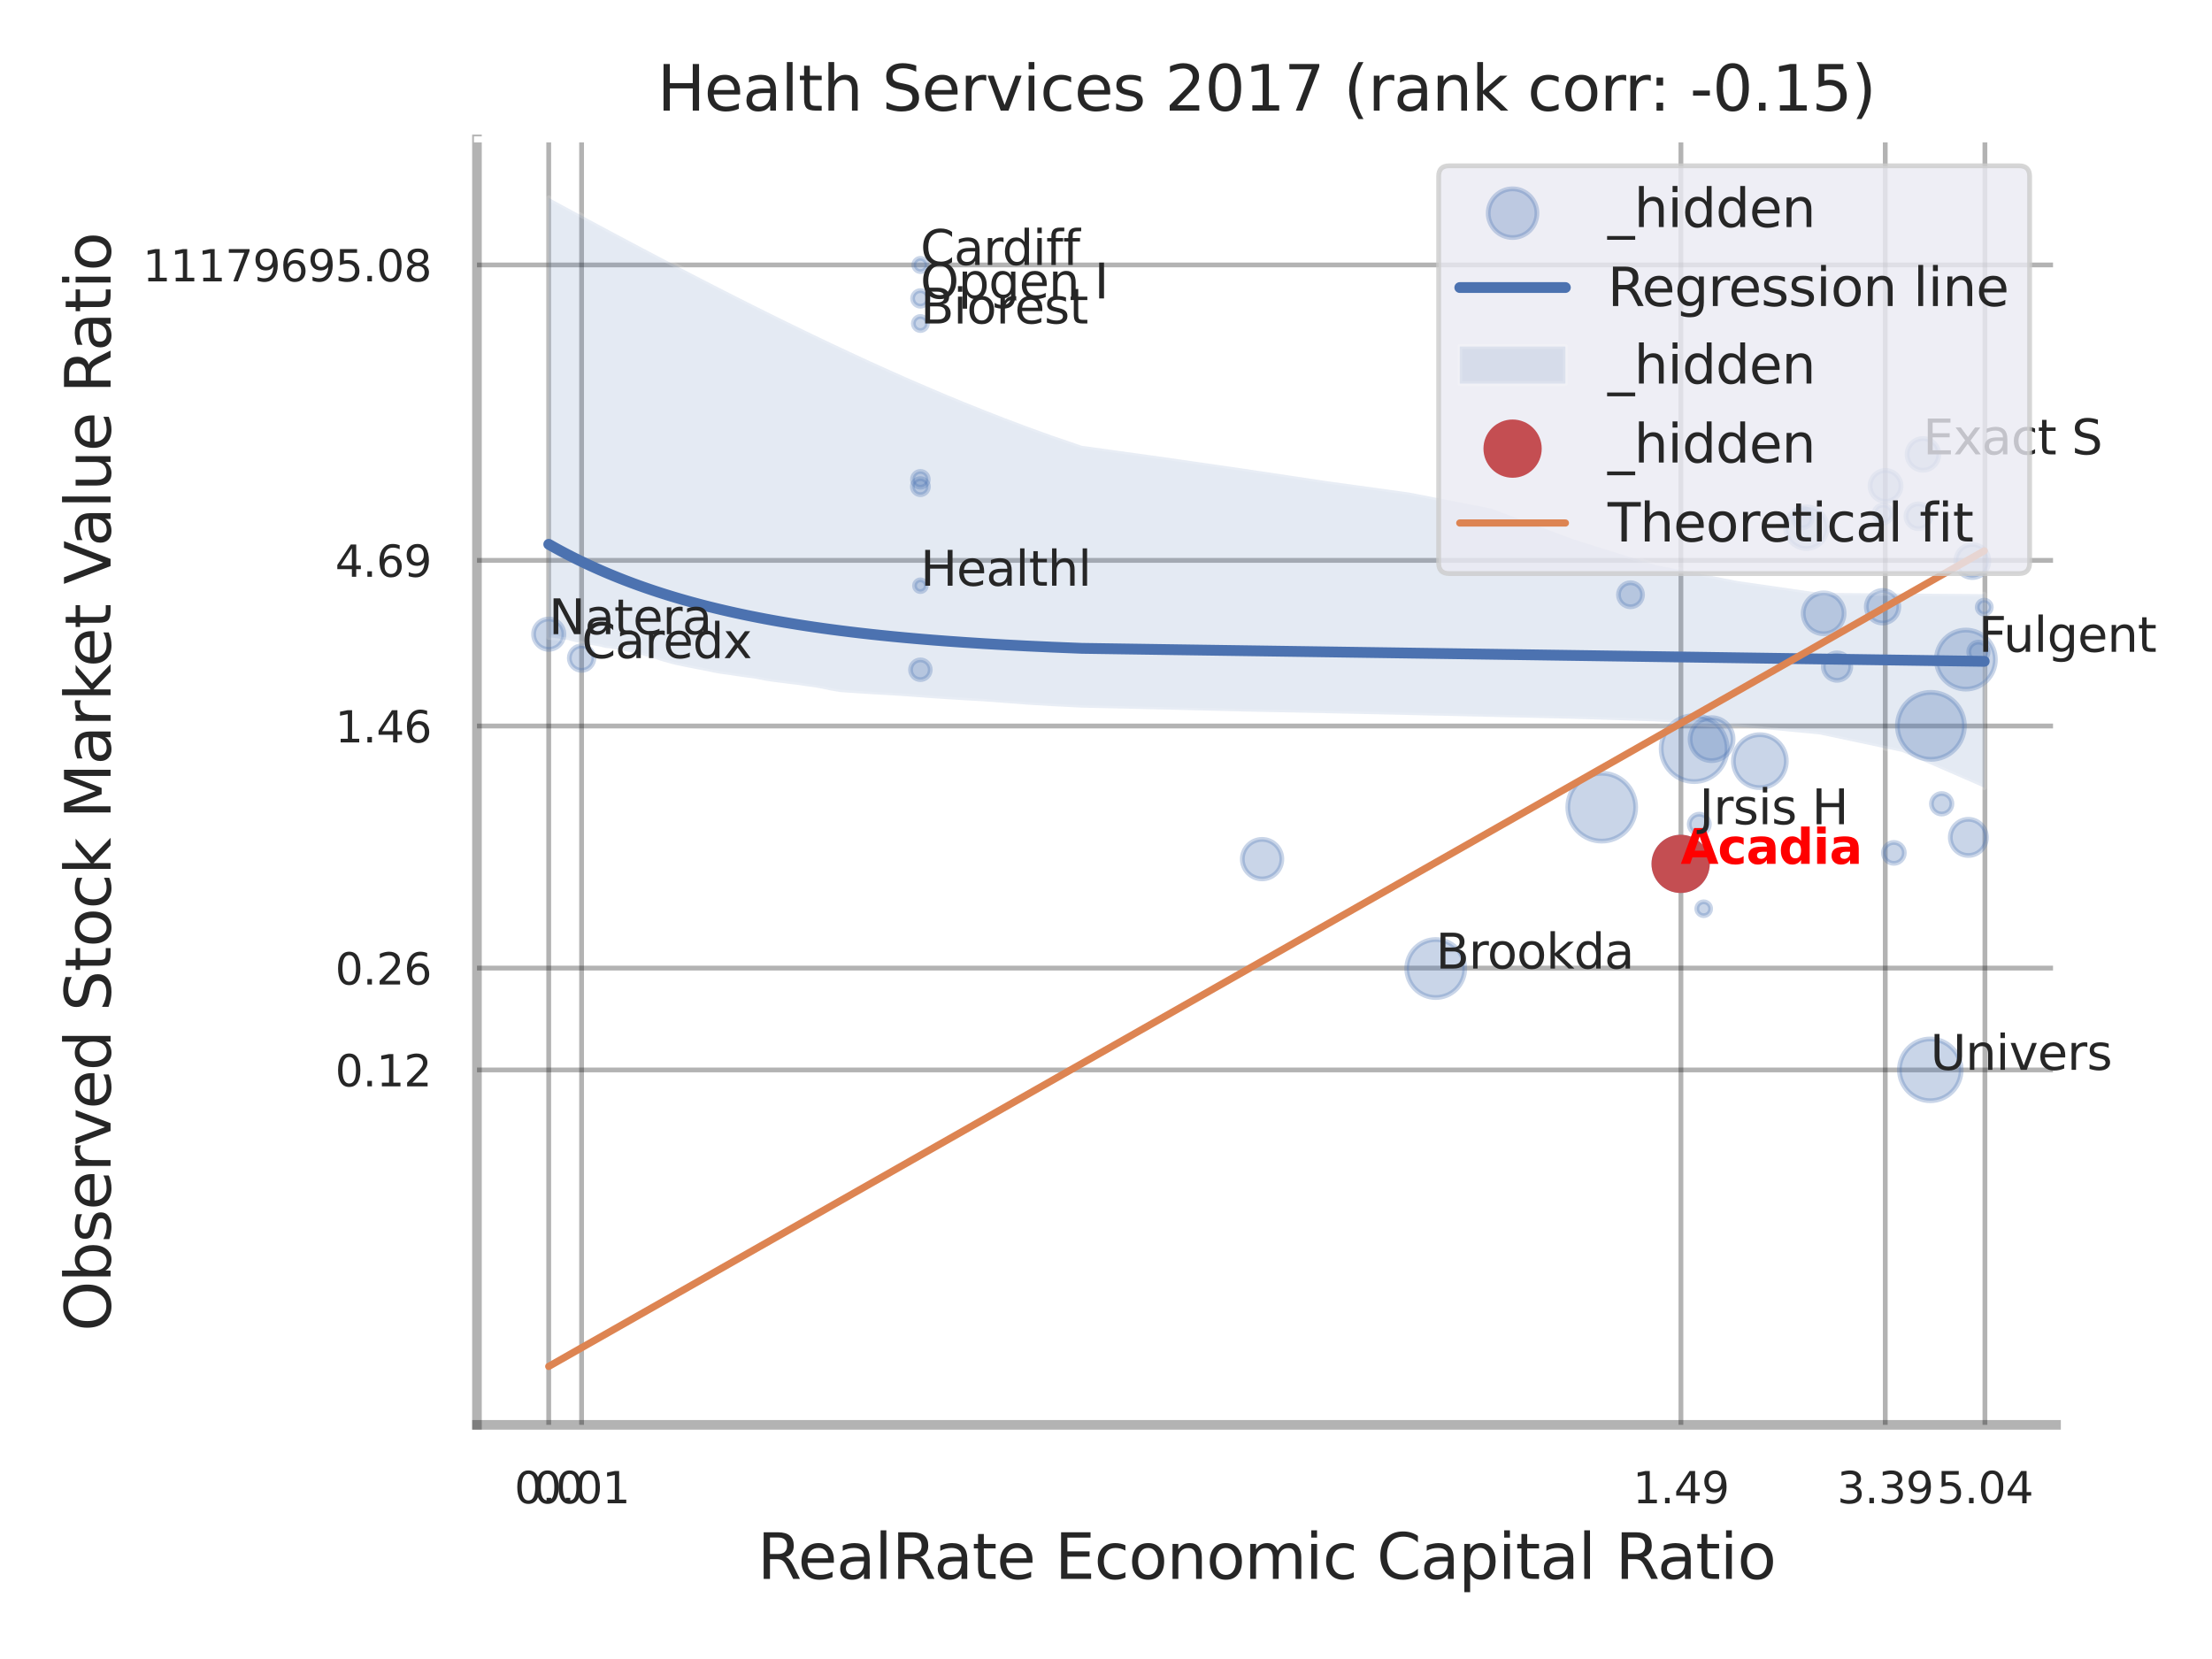 <?xml version="1.0" encoding="utf-8" standalone="no"?>
<!DOCTYPE svg PUBLIC "-//W3C//DTD SVG 1.1//EN"
  "http://www.w3.org/Graphics/SVG/1.1/DTD/svg11.dtd">
<svg xmlns:xlink="http://www.w3.org/1999/xlink" width="460.8pt" height="345.6pt" viewBox="0 0 460.8 345.6" xmlns="http://www.w3.org/2000/svg" version="1.1">
 <defs>
  <style type="text/css">*{stroke-linejoin: round; stroke-linecap: butt}</style>
 </defs>
 <g id="figure_1">
  <g id="patch_1">
   <path d="M 0 345.6 
L 460.8 345.6 
L 460.8 0 
L 0 0 
z
" style="fill: #ffffff"/>
  </g>
  <g id="axes_1">
   <g id="patch_2">
    <path d="M 99.36 296.82 
L 428.308 296.82 
L 428.308 29.04 
L 99.36 29.04 
z
" style="fill: #ffffff"/>
   </g>
   <g id="matplotlib.axis_1">
    <g id="xtick_1">
     <g id="line2d_1">
      <path d="M 114.307 296.82 
L 114.307 29.04 
" clip-path="url(#p7ac9a7829f)" style="fill: none; stroke: #000000; stroke-opacity: 0.3; stroke-linecap: round"/>
     </g>
     <g id="text_1">
      <!-- 0.0 -->
      <g style="fill: #262626" transform="translate(107.151 313.159) scale(0.09 -0.09)">
       <defs>
        <path id="DejaVuSans-30" d="M 2034 4250 
Q 1547 4250 1301 3770 
Q 1056 3291 1056 2328 
Q 1056 1369 1301 889 
Q 1547 409 2034 409 
Q 2525 409 2770 889 
Q 3016 1369 3016 2328 
Q 3016 3291 2770 3770 
Q 2525 4250 2034 4250 
z
M 2034 4750 
Q 2819 4750 3233 4129 
Q 3647 3509 3647 2328 
Q 3647 1150 3233 529 
Q 2819 -91 2034 -91 
Q 1250 -91 836 529 
Q 422 1150 422 2328 
Q 422 3509 836 4129 
Q 1250 4750 2034 4750 
z
" transform="scale(0.016)"/>
        <path id="DejaVuSans-2e" d="M 684 794 
L 1344 794 
L 1344 0 
L 684 0 
L 684 794 
z
" transform="scale(0.016)"/>
       </defs>
       <use xlink:href="#DejaVuSans-30"/>
       <use xlink:href="#DejaVuSans-2e" transform="translate(63.623 0)"/>
       <use xlink:href="#DejaVuSans-30" transform="translate(95.41 0)"/>
      </g>
     </g>
    </g>
    <g id="xtick_2">
     <g id="line2d_2">
      <path d="M 121.155 296.82 
L 121.155 29.04 
" clip-path="url(#p7ac9a7829f)" style="fill: none; stroke: #000000; stroke-opacity: 0.3; stroke-linecap: round"/>
     </g>
     <g id="text_2">
      <!-- 0.01 -->
      <g style="fill: #262626" transform="translate(111.136 313.159) scale(0.09 -0.09)">
       <defs>
        <path id="DejaVuSans-31" d="M 794 531 
L 1825 531 
L 1825 4091 
L 703 3866 
L 703 4441 
L 1819 4666 
L 2450 4666 
L 2450 531 
L 3481 531 
L 3481 0 
L 794 0 
L 794 531 
z
" transform="scale(0.016)"/>
       </defs>
       <use xlink:href="#DejaVuSans-30"/>
       <use xlink:href="#DejaVuSans-2e" transform="translate(63.623 0)"/>
       <use xlink:href="#DejaVuSans-30" transform="translate(95.41 0)"/>
       <use xlink:href="#DejaVuSans-31" transform="translate(159.033 0)"/>
      </g>
     </g>
    </g>
    <g id="xtick_3">
     <g id="line2d_3">
      <path d="M 350.166 296.82 
L 350.166 29.04 
" clip-path="url(#p7ac9a7829f)" style="fill: none; stroke: #000000; stroke-opacity: 0.3; stroke-linecap: round"/>
     </g>
     <g id="text_3">
      <!-- 1.49 -->
      <g style="fill: #262626" transform="translate(340.146 313.159) scale(0.09 -0.09)">
       <defs>
        <path id="DejaVuSans-34" d="M 2419 4116 
L 825 1625 
L 2419 1625 
L 2419 4116 
z
M 2253 4666 
L 3047 4666 
L 3047 1625 
L 3713 1625 
L 3713 1100 
L 3047 1100 
L 3047 0 
L 2419 0 
L 2419 1100 
L 313 1100 
L 313 1709 
L 2253 4666 
z
" transform="scale(0.016)"/>
        <path id="DejaVuSans-39" d="M 703 97 
L 703 672 
Q 941 559 1184 500 
Q 1428 441 1663 441 
Q 2288 441 2617 861 
Q 2947 1281 2994 2138 
Q 2813 1869 2534 1725 
Q 2256 1581 1919 1581 
Q 1219 1581 811 2004 
Q 403 2428 403 3163 
Q 403 3881 828 4315 
Q 1253 4750 1959 4750 
Q 2769 4750 3195 4129 
Q 3622 3509 3622 2328 
Q 3622 1225 3098 567 
Q 2575 -91 1691 -91 
Q 1453 -91 1209 -44 
Q 966 3 703 97 
z
M 1959 2075 
Q 2384 2075 2632 2365 
Q 2881 2656 2881 3163 
Q 2881 3666 2632 3958 
Q 2384 4250 1959 4250 
Q 1534 4250 1286 3958 
Q 1038 3666 1038 3163 
Q 1038 2656 1286 2365 
Q 1534 2075 1959 2075 
z
" transform="scale(0.016)"/>
       </defs>
       <use xlink:href="#DejaVuSans-31"/>
       <use xlink:href="#DejaVuSans-2e" transform="translate(63.623 0)"/>
       <use xlink:href="#DejaVuSans-34" transform="translate(95.41 0)"/>
       <use xlink:href="#DejaVuSans-39" transform="translate(159.033 0)"/>
      </g>
     </g>
    </g>
    <g id="xtick_4">
     <g id="line2d_4">
      <path d="M 392.732 296.82 
L 392.732 29.04 
" clip-path="url(#p7ac9a7829f)" style="fill: none; stroke: #000000; stroke-opacity: 0.3; stroke-linecap: round"/>
     </g>
     <g id="text_4">
      <!-- 3.39 -->
      <g style="fill: #262626" transform="translate(382.713 313.159) scale(0.09 -0.09)">
       <defs>
        <path id="DejaVuSans-33" d="M 2597 2516 
Q 3050 2419 3304 2112 
Q 3559 1806 3559 1356 
Q 3559 666 3084 287 
Q 2609 -91 1734 -91 
Q 1441 -91 1130 -33 
Q 819 25 488 141 
L 488 750 
Q 750 597 1062 519 
Q 1375 441 1716 441 
Q 2309 441 2620 675 
Q 2931 909 2931 1356 
Q 2931 1769 2642 2001 
Q 2353 2234 1838 2234 
L 1294 2234 
L 1294 2753 
L 1863 2753 
Q 2328 2753 2575 2939 
Q 2822 3125 2822 3475 
Q 2822 3834 2567 4026 
Q 2313 4219 1838 4219 
Q 1578 4219 1281 4162 
Q 984 4106 628 3988 
L 628 4550 
Q 988 4650 1302 4700 
Q 1616 4750 1894 4750 
Q 2613 4750 3031 4423 
Q 3450 4097 3450 3541 
Q 3450 3153 3228 2886 
Q 3006 2619 2597 2516 
z
" transform="scale(0.016)"/>
       </defs>
       <use xlink:href="#DejaVuSans-33"/>
       <use xlink:href="#DejaVuSans-2e" transform="translate(63.623 0)"/>
       <use xlink:href="#DejaVuSans-33" transform="translate(95.41 0)"/>
       <use xlink:href="#DejaVuSans-39" transform="translate(159.033 0)"/>
      </g>
     </g>
    </g>
    <g id="xtick_5">
     <g id="line2d_5">
      <path d="M 413.496 296.82 
L 413.496 29.04 
" clip-path="url(#p7ac9a7829f)" style="fill: none; stroke: #000000; stroke-opacity: 0.3; stroke-linecap: round"/>
     </g>
     <g id="text_5">
      <!-- 5.04 -->
      <g style="fill: #262626" transform="translate(403.477 313.159) scale(0.09 -0.09)">
       <defs>
        <path id="DejaVuSans-35" d="M 691 4666 
L 3169 4666 
L 3169 4134 
L 1269 4134 
L 1269 2991 
Q 1406 3038 1543 3061 
Q 1681 3084 1819 3084 
Q 2600 3084 3056 2656 
Q 3513 2228 3513 1497 
Q 3513 744 3044 326 
Q 2575 -91 1722 -91 
Q 1428 -91 1123 -41 
Q 819 9 494 109 
L 494 744 
Q 775 591 1075 516 
Q 1375 441 1709 441 
Q 2250 441 2565 725 
Q 2881 1009 2881 1497 
Q 2881 1984 2565 2268 
Q 2250 2553 1709 2553 
Q 1456 2553 1204 2497 
Q 953 2441 691 2322 
L 691 4666 
z
" transform="scale(0.016)"/>
       </defs>
       <use xlink:href="#DejaVuSans-35"/>
       <use xlink:href="#DejaVuSans-2e" transform="translate(63.623 0)"/>
       <use xlink:href="#DejaVuSans-30" transform="translate(95.41 0)"/>
       <use xlink:href="#DejaVuSans-34" transform="translate(159.033 0)"/>
      </g>
     </g>
    </g>
    <g id="xtick_6"/>
    <g id="xtick_7"/>
    <g id="xtick_8"/>
    <g id="text_6">
     <!-- RealRate Economic Capital Ratio -->
     <g style="fill: #262626" transform="translate(157.78 328.908) scale(0.13 -0.13)">
      <defs>
       <path id="DejaVuSans-52" d="M 2841 2188 
Q 3044 2119 3236 1894 
Q 3428 1669 3622 1275 
L 4263 0 
L 3584 0 
L 2988 1197 
Q 2756 1666 2539 1819 
Q 2322 1972 1947 1972 
L 1259 1972 
L 1259 0 
L 628 0 
L 628 4666 
L 2053 4666 
Q 2853 4666 3247 4331 
Q 3641 3997 3641 3322 
Q 3641 2881 3436 2590 
Q 3231 2300 2841 2188 
z
M 1259 4147 
L 1259 2491 
L 2053 2491 
Q 2509 2491 2742 2702 
Q 2975 2913 2975 3322 
Q 2975 3731 2742 3939 
Q 2509 4147 2053 4147 
L 1259 4147 
z
" transform="scale(0.016)"/>
       <path id="DejaVuSans-65" d="M 3597 1894 
L 3597 1613 
L 953 1613 
Q 991 1019 1311 708 
Q 1631 397 2203 397 
Q 2534 397 2845 478 
Q 3156 559 3463 722 
L 3463 178 
Q 3153 47 2828 -22 
Q 2503 -91 2169 -91 
Q 1331 -91 842 396 
Q 353 884 353 1716 
Q 353 2575 817 3079 
Q 1281 3584 2069 3584 
Q 2775 3584 3186 3129 
Q 3597 2675 3597 1894 
z
M 3022 2063 
Q 3016 2534 2758 2815 
Q 2500 3097 2075 3097 
Q 1594 3097 1305 2825 
Q 1016 2553 972 2059 
L 3022 2063 
z
" transform="scale(0.016)"/>
       <path id="DejaVuSans-61" d="M 2194 1759 
Q 1497 1759 1228 1600 
Q 959 1441 959 1056 
Q 959 750 1161 570 
Q 1363 391 1709 391 
Q 2188 391 2477 730 
Q 2766 1069 2766 1631 
L 2766 1759 
L 2194 1759 
z
M 3341 1997 
L 3341 0 
L 2766 0 
L 2766 531 
Q 2569 213 2275 61 
Q 1981 -91 1556 -91 
Q 1019 -91 701 211 
Q 384 513 384 1019 
Q 384 1609 779 1909 
Q 1175 2209 1959 2209 
L 2766 2209 
L 2766 2266 
Q 2766 2663 2505 2880 
Q 2244 3097 1772 3097 
Q 1472 3097 1187 3025 
Q 903 2953 641 2809 
L 641 3341 
Q 956 3463 1253 3523 
Q 1550 3584 1831 3584 
Q 2591 3584 2966 3190 
Q 3341 2797 3341 1997 
z
" transform="scale(0.016)"/>
       <path id="DejaVuSans-6c" d="M 603 4863 
L 1178 4863 
L 1178 0 
L 603 0 
L 603 4863 
z
" transform="scale(0.016)"/>
       <path id="DejaVuSans-74" d="M 1172 4494 
L 1172 3500 
L 2356 3500 
L 2356 3053 
L 1172 3053 
L 1172 1153 
Q 1172 725 1289 603 
Q 1406 481 1766 481 
L 2356 481 
L 2356 0 
L 1766 0 
Q 1100 0 847 248 
Q 594 497 594 1153 
L 594 3053 
L 172 3053 
L 172 3500 
L 594 3500 
L 594 4494 
L 1172 4494 
z
" transform="scale(0.016)"/>
       <path id="DejaVuSans-20" transform="scale(0.016)"/>
       <path id="DejaVuSans-45" d="M 628 4666 
L 3578 4666 
L 3578 4134 
L 1259 4134 
L 1259 2753 
L 3481 2753 
L 3481 2222 
L 1259 2222 
L 1259 531 
L 3634 531 
L 3634 0 
L 628 0 
L 628 4666 
z
" transform="scale(0.016)"/>
       <path id="DejaVuSans-63" d="M 3122 3366 
L 3122 2828 
Q 2878 2963 2633 3030 
Q 2388 3097 2138 3097 
Q 1578 3097 1268 2742 
Q 959 2388 959 1747 
Q 959 1106 1268 751 
Q 1578 397 2138 397 
Q 2388 397 2633 464 
Q 2878 531 3122 666 
L 3122 134 
Q 2881 22 2623 -34 
Q 2366 -91 2075 -91 
Q 1284 -91 818 406 
Q 353 903 353 1747 
Q 353 2603 823 3093 
Q 1294 3584 2113 3584 
Q 2378 3584 2631 3529 
Q 2884 3475 3122 3366 
z
" transform="scale(0.016)"/>
       <path id="DejaVuSans-6f" d="M 1959 3097 
Q 1497 3097 1228 2736 
Q 959 2375 959 1747 
Q 959 1119 1226 758 
Q 1494 397 1959 397 
Q 2419 397 2687 759 
Q 2956 1122 2956 1747 
Q 2956 2369 2687 2733 
Q 2419 3097 1959 3097 
z
M 1959 3584 
Q 2709 3584 3137 3096 
Q 3566 2609 3566 1747 
Q 3566 888 3137 398 
Q 2709 -91 1959 -91 
Q 1206 -91 779 398 
Q 353 888 353 1747 
Q 353 2609 779 3096 
Q 1206 3584 1959 3584 
z
" transform="scale(0.016)"/>
       <path id="DejaVuSans-6e" d="M 3513 2113 
L 3513 0 
L 2938 0 
L 2938 2094 
Q 2938 2591 2744 2837 
Q 2550 3084 2163 3084 
Q 1697 3084 1428 2787 
Q 1159 2491 1159 1978 
L 1159 0 
L 581 0 
L 581 3500 
L 1159 3500 
L 1159 2956 
Q 1366 3272 1645 3428 
Q 1925 3584 2291 3584 
Q 2894 3584 3203 3211 
Q 3513 2838 3513 2113 
z
" transform="scale(0.016)"/>
       <path id="DejaVuSans-6d" d="M 3328 2828 
Q 3544 3216 3844 3400 
Q 4144 3584 4550 3584 
Q 5097 3584 5394 3201 
Q 5691 2819 5691 2113 
L 5691 0 
L 5113 0 
L 5113 2094 
Q 5113 2597 4934 2840 
Q 4756 3084 4391 3084 
Q 3944 3084 3684 2787 
Q 3425 2491 3425 1978 
L 3425 0 
L 2847 0 
L 2847 2094 
Q 2847 2600 2669 2842 
Q 2491 3084 2119 3084 
Q 1678 3084 1418 2786 
Q 1159 2488 1159 1978 
L 1159 0 
L 581 0 
L 581 3500 
L 1159 3500 
L 1159 2956 
Q 1356 3278 1631 3431 
Q 1906 3584 2284 3584 
Q 2666 3584 2933 3390 
Q 3200 3197 3328 2828 
z
" transform="scale(0.016)"/>
       <path id="DejaVuSans-69" d="M 603 3500 
L 1178 3500 
L 1178 0 
L 603 0 
L 603 3500 
z
M 603 4863 
L 1178 4863 
L 1178 4134 
L 603 4134 
L 603 4863 
z
" transform="scale(0.016)"/>
       <path id="DejaVuSans-43" d="M 4122 4306 
L 4122 3641 
Q 3803 3938 3442 4084 
Q 3081 4231 2675 4231 
Q 1875 4231 1450 3742 
Q 1025 3253 1025 2328 
Q 1025 1406 1450 917 
Q 1875 428 2675 428 
Q 3081 428 3442 575 
Q 3803 722 4122 1019 
L 4122 359 
Q 3791 134 3420 21 
Q 3050 -91 2638 -91 
Q 1578 -91 968 557 
Q 359 1206 359 2328 
Q 359 3453 968 4101 
Q 1578 4750 2638 4750 
Q 3056 4750 3426 4639 
Q 3797 4528 4122 4306 
z
" transform="scale(0.016)"/>
       <path id="DejaVuSans-70" d="M 1159 525 
L 1159 -1331 
L 581 -1331 
L 581 3500 
L 1159 3500 
L 1159 2969 
Q 1341 3281 1617 3432 
Q 1894 3584 2278 3584 
Q 2916 3584 3314 3078 
Q 3713 2572 3713 1747 
Q 3713 922 3314 415 
Q 2916 -91 2278 -91 
Q 1894 -91 1617 61 
Q 1341 213 1159 525 
z
M 3116 1747 
Q 3116 2381 2855 2742 
Q 2594 3103 2138 3103 
Q 1681 3103 1420 2742 
Q 1159 2381 1159 1747 
Q 1159 1113 1420 752 
Q 1681 391 2138 391 
Q 2594 391 2855 752 
Q 3116 1113 3116 1747 
z
" transform="scale(0.016)"/>
      </defs>
      <use xlink:href="#DejaVuSans-52"/>
      <use xlink:href="#DejaVuSans-65" transform="translate(64.982 0)"/>
      <use xlink:href="#DejaVuSans-61" transform="translate(126.506 0)"/>
      <use xlink:href="#DejaVuSans-6c" transform="translate(187.785 0)"/>
      <use xlink:href="#DejaVuSans-52" transform="translate(215.568 0)"/>
      <use xlink:href="#DejaVuSans-61" transform="translate(282.801 0)"/>
      <use xlink:href="#DejaVuSans-74" transform="translate(344.08 0)"/>
      <use xlink:href="#DejaVuSans-65" transform="translate(383.289 0)"/>
      <use xlink:href="#DejaVuSans-20" transform="translate(444.812 0)"/>
      <use xlink:href="#DejaVuSans-45" transform="translate(476.6 0)"/>
      <use xlink:href="#DejaVuSans-63" transform="translate(539.783 0)"/>
      <use xlink:href="#DejaVuSans-6f" transform="translate(594.764 0)"/>
      <use xlink:href="#DejaVuSans-6e" transform="translate(655.945 0)"/>
      <use xlink:href="#DejaVuSans-6f" transform="translate(719.324 0)"/>
      <use xlink:href="#DejaVuSans-6d" transform="translate(780.506 0)"/>
      <use xlink:href="#DejaVuSans-69" transform="translate(877.918 0)"/>
      <use xlink:href="#DejaVuSans-63" transform="translate(905.701 0)"/>
      <use xlink:href="#DejaVuSans-20" transform="translate(960.682 0)"/>
      <use xlink:href="#DejaVuSans-43" transform="translate(992.469 0)"/>
      <use xlink:href="#DejaVuSans-61" transform="translate(1062.293 0)"/>
      <use xlink:href="#DejaVuSans-70" transform="translate(1123.572 0)"/>
      <use xlink:href="#DejaVuSans-69" transform="translate(1187.049 0)"/>
      <use xlink:href="#DejaVuSans-74" transform="translate(1214.832 0)"/>
      <use xlink:href="#DejaVuSans-61" transform="translate(1254.041 0)"/>
      <use xlink:href="#DejaVuSans-6c" transform="translate(1315.32 0)"/>
      <use xlink:href="#DejaVuSans-20" transform="translate(1343.104 0)"/>
      <use xlink:href="#DejaVuSans-52" transform="translate(1374.891 0)"/>
      <use xlink:href="#DejaVuSans-61" transform="translate(1442.123 0)"/>
      <use xlink:href="#DejaVuSans-74" transform="translate(1503.402 0)"/>
      <use xlink:href="#DejaVuSans-69" transform="translate(1542.611 0)"/>
      <use xlink:href="#DejaVuSans-6f" transform="translate(1570.395 0)"/>
     </g>
    </g>
   </g>
   <g id="matplotlib.axis_2">
    <g id="ytick_1">
     <g id="line2d_6">
      <path d="M 99.36 222.884 
L 428.308 222.884 
" clip-path="url(#p7ac9a7829f)" style="fill: none; stroke: #000000; stroke-opacity: 0.3; stroke-linecap: round"/>
     </g>
     <g id="text_7">
      <!-- 0.12 -->
      <g style="fill: #262626" transform="translate(69.821 226.303) scale(0.09 -0.09)">
       <defs>
        <path id="DejaVuSans-32" d="M 1228 531 
L 3431 531 
L 3431 0 
L 469 0 
L 469 531 
Q 828 903 1448 1529 
Q 2069 2156 2228 2338 
Q 2531 2678 2651 2914 
Q 2772 3150 2772 3378 
Q 2772 3750 2511 3984 
Q 2250 4219 1831 4219 
Q 1534 4219 1204 4116 
Q 875 4013 500 3803 
L 500 4441 
Q 881 4594 1212 4672 
Q 1544 4750 1819 4750 
Q 2544 4750 2975 4387 
Q 3406 4025 3406 3419 
Q 3406 3131 3298 2873 
Q 3191 2616 2906 2266 
Q 2828 2175 2409 1742 
Q 1991 1309 1228 531 
z
" transform="scale(0.016)"/>
       </defs>
       <use xlink:href="#DejaVuSans-30"/>
       <use xlink:href="#DejaVuSans-2e" transform="translate(63.623 0)"/>
       <use xlink:href="#DejaVuSans-31" transform="translate(95.41 0)"/>
       <use xlink:href="#DejaVuSans-32" transform="translate(159.033 0)"/>
      </g>
     </g>
    </g>
    <g id="ytick_2">
     <g id="line2d_7">
      <path d="M 99.36 201.672 
L 428.308 201.672 
" clip-path="url(#p7ac9a7829f)" style="fill: none; stroke: #000000; stroke-opacity: 0.3; stroke-linecap: round"/>
     </g>
     <g id="text_8">
      <!-- 0.26 -->
      <g style="fill: #262626" transform="translate(69.821 205.092) scale(0.09 -0.09)">
       <defs>
        <path id="DejaVuSans-36" d="M 2113 2584 
Q 1688 2584 1439 2293 
Q 1191 2003 1191 1497 
Q 1191 994 1439 701 
Q 1688 409 2113 409 
Q 2538 409 2786 701 
Q 3034 994 3034 1497 
Q 3034 2003 2786 2293 
Q 2538 2584 2113 2584 
z
M 3366 4563 
L 3366 3988 
Q 3128 4100 2886 4159 
Q 2644 4219 2406 4219 
Q 1781 4219 1451 3797 
Q 1122 3375 1075 2522 
Q 1259 2794 1537 2939 
Q 1816 3084 2150 3084 
Q 2853 3084 3261 2657 
Q 3669 2231 3669 1497 
Q 3669 778 3244 343 
Q 2819 -91 2113 -91 
Q 1303 -91 875 529 
Q 447 1150 447 2328 
Q 447 3434 972 4092 
Q 1497 4750 2381 4750 
Q 2619 4750 2861 4703 
Q 3103 4656 3366 4563 
z
" transform="scale(0.016)"/>
       </defs>
       <use xlink:href="#DejaVuSans-30"/>
       <use xlink:href="#DejaVuSans-2e" transform="translate(63.623 0)"/>
       <use xlink:href="#DejaVuSans-32" transform="translate(95.41 0)"/>
       <use xlink:href="#DejaVuSans-36" transform="translate(159.033 0)"/>
      </g>
     </g>
    </g>
    <g id="ytick_3">
     <g id="line2d_8">
      <path d="M 99.36 151.241 
L 428.308 151.241 
" clip-path="url(#p7ac9a7829f)" style="fill: none; stroke: #000000; stroke-opacity: 0.3; stroke-linecap: round"/>
     </g>
     <g id="text_9">
      <!-- 1.46 -->
      <g style="fill: #262626" transform="translate(69.821 154.661) scale(0.09 -0.09)">
       <use xlink:href="#DejaVuSans-31"/>
       <use xlink:href="#DejaVuSans-2e" transform="translate(63.623 0)"/>
       <use xlink:href="#DejaVuSans-34" transform="translate(95.41 0)"/>
       <use xlink:href="#DejaVuSans-36" transform="translate(159.033 0)"/>
      </g>
     </g>
    </g>
    <g id="ytick_4">
     <g id="line2d_9">
      <path d="M 99.36 116.736 
L 428.308 116.736 
" clip-path="url(#p7ac9a7829f)" style="fill: none; stroke: #000000; stroke-opacity: 0.3; stroke-linecap: round"/>
     </g>
     <g id="text_10">
      <!-- 4.69 -->
      <g style="fill: #262626" transform="translate(69.821 120.155) scale(0.09 -0.09)">
       <use xlink:href="#DejaVuSans-34"/>
       <use xlink:href="#DejaVuSans-2e" transform="translate(63.623 0)"/>
       <use xlink:href="#DejaVuSans-36" transform="translate(95.41 0)"/>
       <use xlink:href="#DejaVuSans-39" transform="translate(159.033 0)"/>
      </g>
     </g>
    </g>
    <g id="ytick_5">
     <g id="line2d_10">
      <path d="M 99.36 55.195 
L 428.308 55.195 
" clip-path="url(#p7ac9a7829f)" style="fill: none; stroke: #000000; stroke-opacity: 0.3; stroke-linecap: round"/>
     </g>
     <g id="text_11">
      <!-- 11179695.08 -->
      <g style="fill: #262626" transform="translate(29.737 58.614) scale(0.09 -0.09)">
       <defs>
        <path id="DejaVuSans-37" d="M 525 4666 
L 3525 4666 
L 3525 4397 
L 1831 0 
L 1172 0 
L 2766 4134 
L 525 4134 
L 525 4666 
z
" transform="scale(0.016)"/>
        <path id="DejaVuSans-38" d="M 2034 2216 
Q 1584 2216 1326 1975 
Q 1069 1734 1069 1313 
Q 1069 891 1326 650 
Q 1584 409 2034 409 
Q 2484 409 2743 651 
Q 3003 894 3003 1313 
Q 3003 1734 2745 1975 
Q 2488 2216 2034 2216 
z
M 1403 2484 
Q 997 2584 770 2862 
Q 544 3141 544 3541 
Q 544 4100 942 4425 
Q 1341 4750 2034 4750 
Q 2731 4750 3128 4425 
Q 3525 4100 3525 3541 
Q 3525 3141 3298 2862 
Q 3072 2584 2669 2484 
Q 3125 2378 3379 2068 
Q 3634 1759 3634 1313 
Q 3634 634 3220 271 
Q 2806 -91 2034 -91 
Q 1263 -91 848 271 
Q 434 634 434 1313 
Q 434 1759 690 2068 
Q 947 2378 1403 2484 
z
M 1172 3481 
Q 1172 3119 1398 2916 
Q 1625 2713 2034 2713 
Q 2441 2713 2670 2916 
Q 2900 3119 2900 3481 
Q 2900 3844 2670 4047 
Q 2441 4250 2034 4250 
Q 1625 4250 1398 4047 
Q 1172 3844 1172 3481 
z
" transform="scale(0.016)"/>
       </defs>
       <use xlink:href="#DejaVuSans-31"/>
       <use xlink:href="#DejaVuSans-31" transform="translate(63.623 0)"/>
       <use xlink:href="#DejaVuSans-31" transform="translate(127.246 0)"/>
       <use xlink:href="#DejaVuSans-37" transform="translate(190.869 0)"/>
       <use xlink:href="#DejaVuSans-39" transform="translate(254.492 0)"/>
       <use xlink:href="#DejaVuSans-36" transform="translate(318.115 0)"/>
       <use xlink:href="#DejaVuSans-39" transform="translate(381.738 0)"/>
       <use xlink:href="#DejaVuSans-35" transform="translate(445.361 0)"/>
       <use xlink:href="#DejaVuSans-2e" transform="translate(508.984 0)"/>
       <use xlink:href="#DejaVuSans-30" transform="translate(540.771 0)"/>
       <use xlink:href="#DejaVuSans-38" transform="translate(604.395 0)"/>
      </g>
     </g>
    </g>
    <g id="ytick_6"/>
    <g id="ytick_7"/>
    <g id="ytick_8"/>
    <g id="ytick_9"/>
    <g id="ytick_10"/>
    <g id="text_12">
     <!-- Observed Stock Market Value Ratio -->
     <g style="fill: #262626" transform="translate(23.034 277.332) rotate(-90) scale(0.13 -0.13)">
      <defs>
       <path id="DejaVuSans-4f" d="M 2522 4238 
Q 1834 4238 1429 3725 
Q 1025 3213 1025 2328 
Q 1025 1447 1429 934 
Q 1834 422 2522 422 
Q 3209 422 3611 934 
Q 4013 1447 4013 2328 
Q 4013 3213 3611 3725 
Q 3209 4238 2522 4238 
z
M 2522 4750 
Q 3503 4750 4090 4092 
Q 4678 3434 4678 2328 
Q 4678 1225 4090 567 
Q 3503 -91 2522 -91 
Q 1538 -91 948 565 
Q 359 1222 359 2328 
Q 359 3434 948 4092 
Q 1538 4750 2522 4750 
z
" transform="scale(0.016)"/>
       <path id="DejaVuSans-62" d="M 3116 1747 
Q 3116 2381 2855 2742 
Q 2594 3103 2138 3103 
Q 1681 3103 1420 2742 
Q 1159 2381 1159 1747 
Q 1159 1113 1420 752 
Q 1681 391 2138 391 
Q 2594 391 2855 752 
Q 3116 1113 3116 1747 
z
M 1159 2969 
Q 1341 3281 1617 3432 
Q 1894 3584 2278 3584 
Q 2916 3584 3314 3078 
Q 3713 2572 3713 1747 
Q 3713 922 3314 415 
Q 2916 -91 2278 -91 
Q 1894 -91 1617 61 
Q 1341 213 1159 525 
L 1159 0 
L 581 0 
L 581 4863 
L 1159 4863 
L 1159 2969 
z
" transform="scale(0.016)"/>
       <path id="DejaVuSans-73" d="M 2834 3397 
L 2834 2853 
Q 2591 2978 2328 3040 
Q 2066 3103 1784 3103 
Q 1356 3103 1142 2972 
Q 928 2841 928 2578 
Q 928 2378 1081 2264 
Q 1234 2150 1697 2047 
L 1894 2003 
Q 2506 1872 2764 1633 
Q 3022 1394 3022 966 
Q 3022 478 2636 193 
Q 2250 -91 1575 -91 
Q 1294 -91 989 -36 
Q 684 19 347 128 
L 347 722 
Q 666 556 975 473 
Q 1284 391 1588 391 
Q 1994 391 2212 530 
Q 2431 669 2431 922 
Q 2431 1156 2273 1281 
Q 2116 1406 1581 1522 
L 1381 1569 
Q 847 1681 609 1914 
Q 372 2147 372 2553 
Q 372 3047 722 3315 
Q 1072 3584 1716 3584 
Q 2034 3584 2315 3537 
Q 2597 3491 2834 3397 
z
" transform="scale(0.016)"/>
       <path id="DejaVuSans-72" d="M 2631 2963 
Q 2534 3019 2420 3045 
Q 2306 3072 2169 3072 
Q 1681 3072 1420 2755 
Q 1159 2438 1159 1844 
L 1159 0 
L 581 0 
L 581 3500 
L 1159 3500 
L 1159 2956 
Q 1341 3275 1631 3429 
Q 1922 3584 2338 3584 
Q 2397 3584 2469 3576 
Q 2541 3569 2628 3553 
L 2631 2963 
z
" transform="scale(0.016)"/>
       <path id="DejaVuSans-76" d="M 191 3500 
L 800 3500 
L 1894 563 
L 2988 3500 
L 3597 3500 
L 2284 0 
L 1503 0 
L 191 3500 
z
" transform="scale(0.016)"/>
       <path id="DejaVuSans-64" d="M 2906 2969 
L 2906 4863 
L 3481 4863 
L 3481 0 
L 2906 0 
L 2906 525 
Q 2725 213 2448 61 
Q 2172 -91 1784 -91 
Q 1150 -91 751 415 
Q 353 922 353 1747 
Q 353 2572 751 3078 
Q 1150 3584 1784 3584 
Q 2172 3584 2448 3432 
Q 2725 3281 2906 2969 
z
M 947 1747 
Q 947 1113 1208 752 
Q 1469 391 1925 391 
Q 2381 391 2643 752 
Q 2906 1113 2906 1747 
Q 2906 2381 2643 2742 
Q 2381 3103 1925 3103 
Q 1469 3103 1208 2742 
Q 947 2381 947 1747 
z
" transform="scale(0.016)"/>
       <path id="DejaVuSans-53" d="M 3425 4513 
L 3425 3897 
Q 3066 4069 2747 4153 
Q 2428 4238 2131 4238 
Q 1616 4238 1336 4038 
Q 1056 3838 1056 3469 
Q 1056 3159 1242 3001 
Q 1428 2844 1947 2747 
L 2328 2669 
Q 3034 2534 3370 2195 
Q 3706 1856 3706 1288 
Q 3706 609 3251 259 
Q 2797 -91 1919 -91 
Q 1588 -91 1214 -16 
Q 841 59 441 206 
L 441 856 
Q 825 641 1194 531 
Q 1563 422 1919 422 
Q 2459 422 2753 634 
Q 3047 847 3047 1241 
Q 3047 1584 2836 1778 
Q 2625 1972 2144 2069 
L 1759 2144 
Q 1053 2284 737 2584 
Q 422 2884 422 3419 
Q 422 4038 858 4394 
Q 1294 4750 2059 4750 
Q 2388 4750 2728 4690 
Q 3069 4631 3425 4513 
z
" transform="scale(0.016)"/>
       <path id="DejaVuSans-6b" d="M 581 4863 
L 1159 4863 
L 1159 1991 
L 2875 3500 
L 3609 3500 
L 1753 1863 
L 3688 0 
L 2938 0 
L 1159 1709 
L 1159 0 
L 581 0 
L 581 4863 
z
" transform="scale(0.016)"/>
       <path id="DejaVuSans-4d" d="M 628 4666 
L 1569 4666 
L 2759 1491 
L 3956 4666 
L 4897 4666 
L 4897 0 
L 4281 0 
L 4281 4097 
L 3078 897 
L 2444 897 
L 1241 4097 
L 1241 0 
L 628 0 
L 628 4666 
z
" transform="scale(0.016)"/>
       <path id="DejaVuSans-56" d="M 1831 0 
L 50 4666 
L 709 4666 
L 2188 738 
L 3669 4666 
L 4325 4666 
L 2547 0 
L 1831 0 
z
" transform="scale(0.016)"/>
       <path id="DejaVuSans-75" d="M 544 1381 
L 544 3500 
L 1119 3500 
L 1119 1403 
Q 1119 906 1312 657 
Q 1506 409 1894 409 
Q 2359 409 2629 706 
Q 2900 1003 2900 1516 
L 2900 3500 
L 3475 3500 
L 3475 0 
L 2900 0 
L 2900 538 
Q 2691 219 2414 64 
Q 2138 -91 1772 -91 
Q 1169 -91 856 284 
Q 544 659 544 1381 
z
M 1991 3584 
L 1991 3584 
z
" transform="scale(0.016)"/>
      </defs>
      <use xlink:href="#DejaVuSans-4f"/>
      <use xlink:href="#DejaVuSans-62" transform="translate(78.711 0)"/>
      <use xlink:href="#DejaVuSans-73" transform="translate(142.188 0)"/>
      <use xlink:href="#DejaVuSans-65" transform="translate(194.287 0)"/>
      <use xlink:href="#DejaVuSans-72" transform="translate(255.811 0)"/>
      <use xlink:href="#DejaVuSans-76" transform="translate(296.924 0)"/>
      <use xlink:href="#DejaVuSans-65" transform="translate(356.104 0)"/>
      <use xlink:href="#DejaVuSans-64" transform="translate(417.627 0)"/>
      <use xlink:href="#DejaVuSans-20" transform="translate(481.104 0)"/>
      <use xlink:href="#DejaVuSans-53" transform="translate(512.891 0)"/>
      <use xlink:href="#DejaVuSans-74" transform="translate(576.367 0)"/>
      <use xlink:href="#DejaVuSans-6f" transform="translate(615.576 0)"/>
      <use xlink:href="#DejaVuSans-63" transform="translate(676.758 0)"/>
      <use xlink:href="#DejaVuSans-6b" transform="translate(731.738 0)"/>
      <use xlink:href="#DejaVuSans-20" transform="translate(789.648 0)"/>
      <use xlink:href="#DejaVuSans-4d" transform="translate(821.436 0)"/>
      <use xlink:href="#DejaVuSans-61" transform="translate(907.715 0)"/>
      <use xlink:href="#DejaVuSans-72" transform="translate(968.994 0)"/>
      <use xlink:href="#DejaVuSans-6b" transform="translate(1010.107 0)"/>
      <use xlink:href="#DejaVuSans-65" transform="translate(1064.393 0)"/>
      <use xlink:href="#DejaVuSans-74" transform="translate(1125.916 0)"/>
      <use xlink:href="#DejaVuSans-20" transform="translate(1165.125 0)"/>
      <use xlink:href="#DejaVuSans-56" transform="translate(1196.912 0)"/>
      <use xlink:href="#DejaVuSans-61" transform="translate(1257.57 0)"/>
      <use xlink:href="#DejaVuSans-6c" transform="translate(1318.85 0)"/>
      <use xlink:href="#DejaVuSans-75" transform="translate(1346.633 0)"/>
      <use xlink:href="#DejaVuSans-65" transform="translate(1410.012 0)"/>
      <use xlink:href="#DejaVuSans-20" transform="translate(1471.535 0)"/>
      <use xlink:href="#DejaVuSans-52" transform="translate(1503.322 0)"/>
      <use xlink:href="#DejaVuSans-61" transform="translate(1570.555 0)"/>
      <use xlink:href="#DejaVuSans-74" transform="translate(1631.834 0)"/>
      <use xlink:href="#DejaVuSans-69" transform="translate(1671.043 0)"/>
      <use xlink:href="#DejaVuSans-6f" transform="translate(1698.826 0)"/>
     </g>
    </g>
   </g>
   <g id="PathCollection_1">
    <path d="M 376.308 114.265 
C 377.457 114.265 378.56 113.808 379.373 112.995 
C 380.186 112.182 380.643 111.08 380.643 109.93 
C 380.643 108.78 380.186 107.677 379.373 106.864 
C 378.56 106.051 377.457 105.594 376.308 105.594 
C 375.158 105.594 374.055 106.051 373.242 106.864 
C 372.429 107.677 371.972 108.78 371.972 109.93 
C 371.972 111.08 372.429 112.182 373.242 112.995 
C 374.055 113.808 375.158 114.265 376.308 114.265 
z
" clip-path="url(#p7ac9a7829f)" style="fill: #4c72b0; fill-opacity: 0.3; stroke: #4c72b0; stroke-opacity: 0.3"/>
    <path d="M 394.529 179.849 
C 395.106 179.849 395.659 179.62 396.067 179.212 
C 396.476 178.804 396.705 178.25 396.705 177.673 
C 396.705 177.096 396.476 176.542 396.067 176.134 
C 395.659 175.726 395.106 175.497 394.529 175.497 
C 393.952 175.497 393.398 175.726 392.99 176.134 
C 392.582 176.542 392.352 177.096 392.352 177.673 
C 392.352 178.25 392.582 178.804 392.99 179.212 
C 393.398 179.62 393.952 179.849 394.529 179.849 
z
" clip-path="url(#p7ac9a7829f)" style="fill: #4c72b0; fill-opacity: 0.3; stroke: #4c72b0; stroke-opacity: 0.3"/>
    <path d="M 399.631 110.134 
C 400.318 110.134 400.976 109.861 401.462 109.375 
C 401.948 108.89 402.22 108.231 402.22 107.544 
C 402.22 106.857 401.948 106.199 401.462 105.713 
C 400.976 105.228 400.318 104.955 399.631 104.955 
C 398.944 104.955 398.285 105.228 397.8 105.713 
C 397.314 106.199 397.041 106.857 397.041 107.544 
C 397.041 108.231 397.314 108.89 397.8 109.375 
C 398.285 109.861 398.944 110.134 399.631 110.134 
z
" clip-path="url(#p7ac9a7829f)" style="fill: #4c72b0; fill-opacity: 0.3; stroke: #4c72b0; stroke-opacity: 0.3"/>
    <path d="M 404.484 169.58 
C 405.05 169.58 405.593 169.355 405.993 168.955 
C 406.393 168.554 406.618 168.011 406.618 167.445 
C 406.618 166.879 406.393 166.336 405.993 165.936 
C 405.593 165.536 405.05 165.311 404.484 165.311 
C 403.918 165.311 403.375 165.536 402.975 165.936 
C 402.574 166.336 402.35 166.879 402.35 167.445 
C 402.35 168.011 402.574 168.554 402.975 168.955 
C 403.375 169.355 403.918 169.58 404.484 169.58 
z
" clip-path="url(#p7ac9a7829f)" style="fill: #4c72b0; fill-opacity: 0.3; stroke: #4c72b0; stroke-opacity: 0.3"/>
    <path d="M 402.116 229.296 
C 403.822 229.296 405.457 228.618 406.663 227.412 
C 407.869 226.206 408.547 224.571 408.547 222.865 
C 408.547 221.16 407.869 219.524 406.663 218.318 
C 405.457 217.113 403.822 216.435 402.116 216.435 
C 400.411 216.435 398.775 217.113 397.569 218.318 
C 396.363 219.524 395.686 221.16 395.686 222.865 
C 395.686 224.571 396.363 226.206 397.569 227.412 
C 398.775 228.618 400.411 229.296 402.116 229.296 
z
" clip-path="url(#p7ac9a7829f)" style="fill: #4c72b0; fill-opacity: 0.3; stroke: #4c72b0; stroke-opacity: 0.3"/>
    <path d="M 392.793 104.455 
C 393.649 104.455 394.47 104.115 395.075 103.51 
C 395.68 102.905 396.02 102.084 396.02 101.229 
C 396.02 100.373 395.68 99.552 395.075 98.947 
C 394.47 98.342 393.649 98.002 392.793 98.002 
C 391.938 98.002 391.117 98.342 390.512 98.947 
C 389.907 99.552 389.567 100.373 389.567 101.229 
C 389.567 102.084 389.907 102.905 390.512 103.51 
C 391.117 104.115 391.938 104.455 392.793 104.455 
z
" clip-path="url(#p7ac9a7829f)" style="fill: #4c72b0; fill-opacity: 0.3; stroke: #4c72b0; stroke-opacity: 0.3"/>
    <path d="M 262.917 183.09 
C 264.008 183.09 265.056 182.656 265.828 181.884 
C 266.6 181.112 267.033 180.065 267.033 178.973 
C 267.033 177.882 266.6 176.835 265.828 176.063 
C 265.056 175.291 264.008 174.857 262.917 174.857 
C 261.825 174.857 260.778 175.291 260.006 176.063 
C 259.234 176.835 258.8 177.882 258.8 178.973 
C 258.8 180.065 259.234 181.112 260.006 181.884 
C 260.778 182.656 261.825 183.09 262.917 183.09 
z
" clip-path="url(#p7ac9a7829f)" style="fill: #4c72b0; fill-opacity: 0.3; stroke: #4c72b0; stroke-opacity: 0.3"/>
    <path d="M 392.256 108.948 
C 392.752 108.948 393.228 108.751 393.579 108.4 
C 393.93 108.049 394.127 107.573 394.127 107.077 
C 394.127 106.581 393.93 106.105 393.579 105.754 
C 393.228 105.403 392.752 105.206 392.256 105.206 
C 391.759 105.206 391.283 105.403 390.932 105.754 
C 390.581 106.105 390.384 106.581 390.384 107.077 
C 390.384 107.573 390.581 108.049 390.932 108.4 
C 391.283 108.751 391.759 108.948 392.256 108.948 
z
" clip-path="url(#p7ac9a7829f)" style="fill: #4c72b0; fill-opacity: 0.3; stroke: #4c72b0; stroke-opacity: 0.3"/>
    <path d="M 191.737 56.572 
C 192.102 56.572 192.453 56.427 192.711 56.169 
C 192.969 55.911 193.114 55.56 193.114 55.195 
C 193.114 54.83 192.969 54.48 192.711 54.222 
C 192.453 53.964 192.102 53.819 191.737 53.819 
C 191.372 53.819 191.022 53.964 190.764 54.222 
C 190.506 54.48 190.36 54.83 190.36 55.195 
C 190.36 55.56 190.506 55.911 190.764 56.169 
C 191.022 56.427 191.372 56.572 191.737 56.572 
z
" clip-path="url(#p7ac9a7829f)" style="fill: #4c72b0; fill-opacity: 0.3; stroke: #4c72b0; stroke-opacity: 0.3"/>
    <path d="M 402.242 158.188 
C 404.094 158.188 405.869 157.452 407.178 156.143 
C 408.487 154.834 409.223 153.059 409.223 151.208 
C 409.223 149.356 408.487 147.581 407.178 146.272 
C 405.869 144.963 404.094 144.227 402.242 144.227 
C 400.391 144.227 398.616 144.963 397.307 146.272 
C 395.998 147.581 395.262 149.356 395.262 151.208 
C 395.262 153.059 395.998 154.834 397.307 156.143 
C 398.616 157.452 400.391 158.188 402.242 158.188 
z
" clip-path="url(#p7ac9a7829f)" style="fill: #4c72b0; fill-opacity: 0.3; stroke: #4c72b0; stroke-opacity: 0.3"/>
    <path d="M 191.737 141.574 
C 192.282 141.574 192.805 141.358 193.19 140.973 
C 193.575 140.587 193.792 140.065 193.792 139.52 
C 193.792 138.975 193.575 138.452 193.19 138.067 
C 192.805 137.682 192.282 137.465 191.737 137.465 
C 191.192 137.465 190.67 137.682 190.284 138.067 
C 189.899 138.452 189.683 138.975 189.683 139.52 
C 189.683 140.065 189.899 140.587 190.284 140.973 
C 190.67 141.358 191.192 141.574 191.737 141.574 
z
" clip-path="url(#p7ac9a7829f)" style="fill: #4c72b0; fill-opacity: 0.3; stroke: #4c72b0; stroke-opacity: 0.3"/>
    <path d="M 392.175 129.787 
C 393.074 129.787 393.936 129.43 394.572 128.794 
C 395.208 128.159 395.565 127.296 395.565 126.397 
C 395.565 125.499 395.208 124.636 394.572 124.001 
C 393.936 123.365 393.074 123.008 392.175 123.008 
C 391.276 123.008 390.414 123.365 389.778 124.001 
C 389.142 124.636 388.785 125.499 388.785 126.397 
C 388.785 127.296 389.142 128.159 389.778 128.794 
C 390.414 129.43 391.276 129.787 392.175 129.787 
z
" clip-path="url(#p7ac9a7829f)" style="fill: #4c72b0; fill-opacity: 0.3; stroke: #4c72b0; stroke-opacity: 0.3"/>
    <path d="M 366.61 164.077 
C 368.072 164.077 369.475 163.496 370.508 162.463 
C 371.542 161.429 372.123 160.027 372.123 158.565 
C 372.123 157.103 371.542 155.701 370.508 154.667 
C 369.475 153.633 368.072 153.052 366.61 153.052 
C 365.149 153.052 363.746 153.633 362.713 154.667 
C 361.679 155.701 361.098 157.103 361.098 158.565 
C 361.098 160.027 361.679 161.429 362.713 162.463 
C 363.746 163.496 365.149 164.077 366.61 164.077 
z
" clip-path="url(#p7ac9a7829f)" style="fill: #4c72b0; fill-opacity: 0.3; stroke: #4c72b0; stroke-opacity: 0.3"/>
    <path d="M 379.902 132.02 
C 381.031 132.02 382.114 131.571 382.912 130.773 
C 383.71 129.975 384.159 128.892 384.159 127.763 
C 384.159 126.634 383.71 125.552 382.912 124.753 
C 382.114 123.955 381.031 123.507 379.902 123.507 
C 378.773 123.507 377.69 123.955 376.892 124.753 
C 376.094 125.552 375.645 126.634 375.645 127.763 
C 375.645 128.892 376.094 129.975 376.892 130.773 
C 377.69 131.571 378.773 132.02 379.902 132.02 
z
" clip-path="url(#p7ac9a7829f)" style="fill: #4c72b0; fill-opacity: 0.3; stroke: #4c72b0; stroke-opacity: 0.3"/>
    <path d="M 352.929 162.823 
C 354.753 162.823 356.502 162.098 357.791 160.809 
C 359.081 159.519 359.805 157.77 359.805 155.947 
C 359.805 154.123 359.081 152.374 357.791 151.084 
C 356.502 149.795 354.753 149.071 352.929 149.071 
C 351.105 149.071 349.356 149.795 348.067 151.084 
C 346.778 152.374 346.053 154.123 346.053 155.947 
C 346.053 157.77 346.778 159.519 348.067 160.809 
C 349.356 162.098 351.105 162.823 352.929 162.823 
z
" clip-path="url(#p7ac9a7829f)" style="fill: #4c72b0; fill-opacity: 0.3; stroke: #4c72b0; stroke-opacity: 0.3"/>
    <path d="M 333.671 175.222 
C 335.547 175.222 337.345 174.477 338.671 173.151 
C 339.997 171.825 340.743 170.026 340.743 168.151 
C 340.743 166.275 339.997 164.477 338.671 163.151 
C 337.345 161.825 335.547 161.08 333.671 161.08 
C 331.796 161.08 329.997 161.825 328.671 163.151 
C 327.345 164.477 326.6 166.275 326.6 168.151 
C 326.6 170.026 327.345 171.825 328.671 173.151 
C 329.997 174.477 331.796 175.222 333.671 175.222 
z
" clip-path="url(#p7ac9a7829f)" style="fill: #4c72b0; fill-opacity: 0.3; stroke: #4c72b0; stroke-opacity: 0.3"/>
    <path d="M 409.525 143.555 
C 411.156 143.555 412.721 142.907 413.875 141.753 
C 415.029 140.599 415.677 139.034 415.677 137.403 
C 415.677 135.771 415.029 134.207 413.875 133.053 
C 412.721 131.899 411.156 131.251 409.525 131.251 
C 407.893 131.251 406.329 131.899 405.175 133.053 
C 404.021 134.207 403.373 135.771 403.373 137.403 
C 403.373 139.034 404.021 140.599 405.175 141.753 
C 406.329 142.907 407.893 143.555 409.525 143.555 
z
" clip-path="url(#p7ac9a7829f)" style="fill: #4c72b0; fill-opacity: 0.3; stroke: #4c72b0; stroke-opacity: 0.3"/>
    <path d="M 410.049 178.211 
C 411.048 178.211 412.005 177.814 412.711 177.108 
C 413.417 176.402 413.814 175.445 413.814 174.446 
C 413.814 173.448 413.417 172.49 412.711 171.784 
C 412.005 171.078 411.048 170.681 410.049 170.681 
C 409.051 170.681 408.093 171.078 407.387 171.784 
C 406.681 172.49 406.284 173.448 406.284 174.446 
C 406.284 175.445 406.681 176.402 407.387 177.108 
C 408.093 177.814 409.051 178.211 410.049 178.211 
z
" clip-path="url(#p7ac9a7829f)" style="fill: #4c72b0; fill-opacity: 0.3; stroke: #4c72b0; stroke-opacity: 0.3"/>
    <path d="M 354.913 190.748 
C 355.295 190.748 355.662 190.596 355.932 190.326 
C 356.202 190.056 356.354 189.689 356.354 189.307 
C 356.354 188.924 356.202 188.558 355.932 188.287 
C 355.662 188.017 355.295 187.865 354.913 187.865 
C 354.53 187.865 354.164 188.017 353.893 188.287 
C 353.623 188.558 353.471 188.924 353.471 189.307 
C 353.471 189.689 353.623 190.056 353.893 190.326 
C 354.164 190.596 354.53 190.748 354.913 190.748 
z
" clip-path="url(#p7ac9a7829f)" style="fill: #4c72b0; fill-opacity: 0.3; stroke: #4c72b0; stroke-opacity: 0.3"/>
    <path d="M 400.586 97.96 
C 401.463 97.96 402.303 97.611 402.923 96.991 
C 403.543 96.372 403.891 95.531 403.891 94.654 
C 403.891 93.778 403.543 92.937 402.923 92.317 
C 402.303 91.697 401.463 91.349 400.586 91.349 
C 399.709 91.349 398.869 91.697 398.249 92.317 
C 397.629 92.937 397.281 93.778 397.281 94.654 
C 397.281 95.531 397.629 96.372 398.249 96.991 
C 398.869 97.611 399.709 97.96 400.586 97.96 
z
" clip-path="url(#p7ac9a7829f)" style="fill: #4c72b0; fill-opacity: 0.3; stroke: #4c72b0; stroke-opacity: 0.3"/>
    <path d="M 356.557 158.454 
C 357.744 158.454 358.882 157.983 359.722 157.143 
C 360.561 156.304 361.032 155.165 361.032 153.978 
C 361.032 152.791 360.561 151.653 359.722 150.813 
C 358.882 149.974 357.744 149.502 356.557 149.502 
C 355.369 149.502 354.231 149.974 353.392 150.813 
C 352.552 151.653 352.081 152.791 352.081 153.978 
C 352.081 155.165 352.552 156.304 353.392 157.143 
C 354.231 157.983 355.369 158.454 356.557 158.454 
z
" clip-path="url(#p7ac9a7829f)" style="fill: #4c72b0; fill-opacity: 0.3; stroke: #4c72b0; stroke-opacity: 0.3"/>
    <path d="M 191.737 103.048 
C 192.181 103.048 192.606 102.872 192.92 102.558 
C 193.233 102.245 193.41 101.819 193.41 101.376 
C 193.41 100.932 193.233 100.507 192.92 100.193 
C 192.606 99.88 192.181 99.704 191.737 99.704 
C 191.294 99.704 190.868 99.88 190.555 100.193 
C 190.241 100.507 190.065 100.932 190.065 101.376 
C 190.065 101.819 190.241 102.245 190.555 102.558 
C 190.868 102.872 191.294 103.048 191.737 103.048 
z
" clip-path="url(#p7ac9a7829f)" style="fill: #4c72b0; fill-opacity: 0.3; stroke: #4c72b0; stroke-opacity: 0.3"/>
    <path d="M 413.356 127.949 
C 413.744 127.949 414.115 127.795 414.39 127.521 
C 414.664 127.247 414.818 126.875 414.818 126.487 
C 414.818 126.099 414.664 125.728 414.39 125.453 
C 414.115 125.179 413.744 125.025 413.356 125.025 
C 412.968 125.025 412.596 125.179 412.322 125.453 
C 412.048 125.728 411.894 126.099 411.894 126.487 
C 411.894 126.875 412.048 127.247 412.322 127.521 
C 412.596 127.795 412.968 127.949 413.356 127.949 
z
" clip-path="url(#p7ac9a7829f)" style="fill: #4c72b0; fill-opacity: 0.3; stroke: #4c72b0; stroke-opacity: 0.3"/>
    <path d="M 121.159 139.653 
C 121.838 139.653 122.489 139.384 122.97 138.903 
C 123.45 138.423 123.719 137.772 123.719 137.093 
C 123.719 136.414 123.45 135.763 122.97 135.283 
C 122.489 134.803 121.838 134.533 121.159 134.533 
C 120.48 134.533 119.829 134.803 119.349 135.283 
C 118.869 135.763 118.599 136.414 118.599 137.093 
C 118.599 137.772 118.869 138.423 119.349 138.903 
C 119.829 139.384 120.48 139.653 121.159 139.653 
z
" clip-path="url(#p7ac9a7829f)" style="fill: #4c72b0; fill-opacity: 0.3; stroke: #4c72b0; stroke-opacity: 0.3"/>
    <path d="M 191.737 63.793 
C 192.168 63.793 192.582 63.622 192.887 63.317 
C 193.191 63.013 193.363 62.599 193.363 62.168 
C 193.363 61.737 193.191 61.323 192.887 61.019 
C 192.582 60.714 192.168 60.543 191.737 60.543 
C 191.306 60.543 190.893 60.714 190.588 61.019 
C 190.283 61.323 190.112 61.737 190.112 62.168 
C 190.112 62.599 190.283 63.013 190.588 63.317 
C 190.893 63.622 191.306 63.793 191.737 63.793 
z
" clip-path="url(#p7ac9a7829f)" style="fill: #4c72b0; fill-opacity: 0.3; stroke: #4c72b0; stroke-opacity: 0.3"/>
    <path d="M 299.091 207.804 
C 300.693 207.804 302.23 207.168 303.363 206.035 
C 304.495 204.902 305.132 203.366 305.132 201.764 
C 305.132 200.162 304.495 198.625 303.363 197.492 
C 302.23 196.359 300.693 195.723 299.091 195.723 
C 297.489 195.723 295.952 196.359 294.82 197.492 
C 293.687 198.625 293.05 200.162 293.05 201.764 
C 293.05 203.366 293.687 204.902 294.82 206.035 
C 295.952 207.168 297.489 207.804 299.091 207.804 
z
" clip-path="url(#p7ac9a7829f)" style="fill: #4c72b0; fill-opacity: 0.3; stroke: #4c72b0; stroke-opacity: 0.3"/>
    <path d="M 339.665 126.407 
C 340.33 126.407 340.968 126.143 341.439 125.673 
C 341.909 125.202 342.173 124.564 342.173 123.899 
C 342.173 123.234 341.909 122.596 341.439 122.125 
C 340.968 121.655 340.33 121.391 339.665 121.391 
C 339 121.391 338.362 121.655 337.891 122.125 
C 337.421 122.596 337.157 123.234 337.157 123.899 
C 337.157 124.564 337.421 125.202 337.891 125.673 
C 338.362 126.143 339 126.407 339.665 126.407 
z
" clip-path="url(#p7ac9a7829f)" style="fill: #4c72b0; fill-opacity: 0.3; stroke: #4c72b0; stroke-opacity: 0.3"/>
    <path d="M 191.737 101.492 
C 192.173 101.492 192.591 101.319 192.899 101.011 
C 193.207 100.703 193.38 100.285 193.38 99.849 
C 193.38 99.413 193.207 98.995 192.899 98.687 
C 192.591 98.379 192.173 98.206 191.737 98.206 
C 191.301 98.206 190.883 98.379 190.575 98.687 
C 190.267 98.995 190.094 99.413 190.094 99.849 
C 190.094 100.285 190.267 100.703 190.575 101.011 
C 190.883 101.319 191.301 101.492 191.737 101.492 
z
" clip-path="url(#p7ac9a7829f)" style="fill: #4c72b0; fill-opacity: 0.3; stroke: #4c72b0; stroke-opacity: 0.3"/>
    <path d="M 382.69 141.722 
C 383.449 141.722 384.176 141.42 384.712 140.884 
C 385.249 140.348 385.55 139.62 385.55 138.862 
C 385.55 138.103 385.249 137.376 384.712 136.839 
C 384.176 136.303 383.449 136.002 382.69 136.002 
C 381.932 136.002 381.204 136.303 380.668 136.839 
C 380.131 137.376 379.83 138.103 379.83 138.862 
C 379.83 139.62 380.131 140.348 380.668 140.884 
C 381.204 141.42 381.932 141.722 382.69 141.722 
z
" clip-path="url(#p7ac9a7829f)" style="fill: #4c72b0; fill-opacity: 0.3; stroke: #4c72b0; stroke-opacity: 0.3"/>
    <path d="M 410.87 120.315 
C 411.784 120.315 412.66 119.952 413.307 119.306 
C 413.953 118.66 414.316 117.784 414.316 116.87 
C 414.316 115.956 413.953 115.08 413.307 114.434 
C 412.66 113.788 411.784 113.425 410.87 113.425 
C 409.957 113.425 409.08 113.788 408.434 114.434 
C 407.788 115.08 407.425 115.956 407.425 116.87 
C 407.425 117.784 407.788 118.66 408.434 119.306 
C 409.08 119.952 409.957 120.315 410.87 120.315 
z
" clip-path="url(#p7ac9a7829f)" style="fill: #4c72b0; fill-opacity: 0.3; stroke: #4c72b0; stroke-opacity: 0.3"/>
    <path d="M 191.737 68.856 
C 192.125 68.856 192.498 68.702 192.772 68.428 
C 193.047 68.153 193.201 67.781 193.201 67.393 
C 193.201 67.005 193.047 66.632 192.772 66.358 
C 192.498 66.083 192.125 65.929 191.737 65.929 
C 191.349 65.929 190.977 66.083 190.702 66.358 
C 190.428 66.632 190.274 67.005 190.274 67.393 
C 190.274 67.781 190.428 68.153 190.702 68.428 
C 190.977 68.702 191.349 68.856 191.737 68.856 
z
" clip-path="url(#p7ac9a7829f)" style="fill: #4c72b0; fill-opacity: 0.3; stroke: #4c72b0; stroke-opacity: 0.3"/>
    <path d="M 350.105 185.529 
C 351.582 185.529 352.998 184.943 354.042 183.899 
C 355.086 182.854 355.673 181.438 355.673 179.961 
C 355.673 178.485 355.086 177.068 354.042 176.024 
C 352.998 174.98 351.582 174.394 350.105 174.394 
C 348.628 174.394 347.212 174.98 346.168 176.024 
C 345.124 177.068 344.537 178.485 344.537 179.961 
C 344.537 181.438 345.124 182.854 346.168 183.899 
C 347.212 184.943 348.628 185.529 350.105 185.529 
z
" clip-path="url(#p7ac9a7829f)" style="fill: #4c72b0; fill-opacity: 0.3; stroke: #4c72b0; stroke-opacity: 0.3"/>
    <path d="M 375.494 109.931 
C 376.032 109.931 376.548 109.717 376.928 109.337 
C 377.308 108.957 377.522 108.441 377.522 107.903 
C 377.522 107.365 377.308 106.85 376.928 106.47 
C 376.548 106.089 376.032 105.876 375.494 105.876 
C 374.957 105.876 374.441 106.089 374.061 106.47 
C 373.681 106.85 373.467 107.365 373.467 107.903 
C 373.467 108.441 373.681 108.957 374.061 109.337 
C 374.441 109.717 374.957 109.931 375.494 109.931 
z
" clip-path="url(#p7ac9a7829f)" style="fill: #4c72b0; fill-opacity: 0.3; stroke: #4c72b0; stroke-opacity: 0.3"/>
    <path d="M 353.993 173.797 
C 354.549 173.797 355.082 173.576 355.475 173.183 
C 355.868 172.79 356.089 172.257 356.089 171.701 
C 356.089 171.146 355.868 170.613 355.475 170.22 
C 355.082 169.827 354.549 169.606 353.993 169.606 
C 353.437 169.606 352.904 169.827 352.511 170.22 
C 352.118 170.613 351.898 171.146 351.898 171.701 
C 351.898 172.257 352.118 172.79 352.511 173.183 
C 352.904 173.576 353.437 173.797 353.993 173.797 
z
" clip-path="url(#p7ac9a7829f)" style="fill: #4c72b0; fill-opacity: 0.3; stroke: #4c72b0; stroke-opacity: 0.3"/>
    <path d="M 114.312 135.269 
C 115.149 135.269 115.952 134.936 116.544 134.345 
C 117.136 133.753 117.469 132.95 117.469 132.113 
C 117.469 131.276 117.136 130.473 116.544 129.881 
C 115.952 129.289 115.149 128.956 114.312 128.956 
C 113.475 128.956 112.672 129.289 112.08 129.881 
C 111.488 130.473 111.156 131.276 111.156 132.113 
C 111.156 132.95 111.488 133.753 112.08 134.345 
C 112.672 134.936 113.475 135.269 114.312 135.269 
z
" clip-path="url(#p7ac9a7829f)" style="fill: #4c72b0; fill-opacity: 0.3; stroke: #4c72b0; stroke-opacity: 0.3"/>
    <path d="M 412.144 137.807 
C 412.68 137.807 413.194 137.594 413.573 137.215 
C 413.952 136.836 414.165 136.322 414.165 135.786 
C 414.165 135.25 413.952 134.736 413.573 134.357 
C 413.194 133.978 412.68 133.765 412.144 133.765 
C 411.608 133.765 411.094 133.978 410.715 134.357 
C 410.336 134.736 410.123 135.25 410.123 135.786 
C 410.123 136.322 410.336 136.836 410.715 137.215 
C 411.094 137.594 411.608 137.807 412.144 137.807 
z
" clip-path="url(#p7ac9a7829f)" style="fill: #4c72b0; fill-opacity: 0.3; stroke: #4c72b0; stroke-opacity: 0.3"/>
    <path d="M 191.737 123.236 
C 192.062 123.236 192.373 123.107 192.602 122.878 
C 192.832 122.649 192.961 122.337 192.961 122.013 
C 192.961 121.689 192.832 121.377 192.602 121.148 
C 192.373 120.919 192.062 120.79 191.737 120.79 
C 191.413 120.79 191.102 120.919 190.872 121.148 
C 190.643 121.377 190.514 121.689 190.514 122.013 
C 190.514 122.337 190.643 122.649 190.872 122.878 
C 191.102 123.107 191.413 123.236 191.737 123.236 
z
" clip-path="url(#p7ac9a7829f)" style="fill: #4c72b0; fill-opacity: 0.3; stroke: #4c72b0; stroke-opacity: 0.3"/>
   </g>
   <g id="FillBetweenPolyCollection_1">
    <defs>
     <path id="m65231f9026" d="M 114.312 -304.388 
L 114.312 -212.819 
L 114.746 -212.781 
L 115.184 -212.743 
L 115.627 -212.692 
L 116.075 -212.642 
L 116.528 -212.546 
L 116.986 -212.453 
L 117.449 -212.352 
L 117.918 -212.319 
L 118.392 -212.272 
L 118.872 -212.099 
L 119.357 -211.989 
L 119.848 -211.868 
L 120.346 -211.772 
L 120.849 -211.675 
L 121.359 -211.549 
L 121.875 -211.438 
L 122.398 -211.383 
L 122.928 -211.286 
L 123.465 -211.189 
L 124.009 -211.092 
L 124.56 -210.995 
L 125.119 -210.89 
L 125.686 -210.737 
L 126.261 -210.605 
L 126.844 -210.566 
L 127.435 -210.49 
L 128.036 -210.362 
L 128.645 -210.305 
L 129.264 -210.213 
L 129.892 -210.064 
L 130.53 -209.921 
L 131.178 -209.787 
L 131.837 -209.583 
L 132.507 -209.456 
L 133.188 -209.3 
L 133.88 -209.081 
L 134.585 -208.878 
L 135.302 -208.715 
L 136.032 -208.489 
L 136.775 -208.262 
L 137.532 -207.99 
L 138.304 -207.758 
L 139.09 -207.538 
L 139.892 -207.318 
L 140.71 -207.113 
L 141.546 -206.934 
L 142.398 -206.756 
L 143.269 -206.579 
L 144.159 -206.409 
L 145.069 -206.223 
L 146 -206.045 
L 146.953 -205.867 
L 147.928 -205.671 
L 148.928 -205.449 
L 149.953 -205.269 
L 151.004 -205.119 
L 152.084 -204.978 
L 153.192 -204.801 
L 154.332 -204.634 
L 155.505 -204.476 
L 156.713 -204.319 
L 157.958 -204.11 
L 159.243 -203.848 
L 160.569 -203.633 
L 161.94 -203.453 
L 163.36 -203.271 
L 164.83 -203.088 
L 166.356 -202.907 
L 167.942 -202.664 
L 169.592 -202.444 
L 171.312 -202.136 
L 173.108 -201.753 
L 174.987 -201.432 
L 176.958 -201.292 
L 179.029 -201.154 
L 181.212 -201.017 
L 183.518 -200.879 
L 185.964 -200.743 
L 188.567 -200.573 
L 191.348 -200.36 
L 194.334 -200.148 
L 197.557 -199.935 
L 201.058 -199.722 
L 204.891 -199.51 
L 209.123 -199.188 
L 213.849 -198.821 
L 219.198 -198.501 
L 225.362 -198.184 
L 242.139 -197.801 
L 259.26 -197.38 
L 276.382 -197.031 
L 293.504 -196.656 
L 310.626 -196.263 
L 327.747 -195.866 
L 344.869 -195.319 
L 361.991 -194.251 
L 379.112 -192.596 
L 396.234 -188.962 
L 413.356 -181.507 
L 413.356 -221.831 
L 413.356 -221.831 
L 396.234 -221.964 
L 379.112 -222.086 
L 361.991 -224.558 
L 344.869 -227.877 
L 327.747 -233.256 
L 310.626 -239.662 
L 293.504 -243.003 
L 276.382 -245.369 
L 259.26 -247.936 
L 242.139 -250.407 
L 225.362 -252.733 
L 219.198 -254.845 
L 213.849 -256.779 
L 209.123 -258.564 
L 204.891 -260.217 
L 201.058 -261.757 
L 197.557 -263.2 
L 194.334 -264.558 
L 191.348 -265.84 
L 188.567 -267.055 
L 185.964 -268.209 
L 183.518 -269.308 
L 181.212 -270.357 
L 179.029 -271.36 
L 176.958 -272.322 
L 174.987 -273.244 
L 173.108 -274.13 
L 171.312 -274.984 
L 169.592 -275.807 
L 167.942 -276.601 
L 166.356 -277.369 
L 164.83 -278.113 
L 163.36 -278.833 
L 161.94 -279.531 
L 160.569 -280.209 
L 159.243 -280.868 
L 157.958 -281.508 
L 156.713 -282.13 
L 155.505 -282.737 
L 154.332 -283.328 
L 153.192 -283.904 
L 152.084 -284.466 
L 151.004 -285.015 
L 149.953 -285.551 
L 148.928 -286.075 
L 147.928 -286.587 
L 146.953 -287.088 
L 146 -287.578 
L 145.069 -288.058 
L 144.159 -288.529 
L 143.269 -288.99 
L 142.398 -289.441 
L 141.546 -289.885 
L 140.71 -290.32 
L 139.892 -290.746 
L 139.09 -291.165 
L 138.304 -291.577 
L 137.532 -291.981 
L 136.775 -292.379 
L 136.032 -292.769 
L 135.302 -293.154 
L 134.585 -293.531 
L 133.88 -293.903 
L 133.188 -294.269 
L 132.507 -294.629 
L 131.837 -294.984 
L 131.178 -295.333 
L 130.53 -295.677 
L 129.892 -296.016 
L 129.264 -296.35 
L 128.645 -296.679 
L 128.036 -297.004 
L 127.435 -297.324 
L 126.844 -297.64 
L 126.261 -297.951 
L 125.686 -298.259 
L 125.119 -298.562 
L 124.56 -298.861 
L 124.009 -299.157 
L 123.465 -299.449 
L 122.928 -299.737 
L 122.398 -300.021 
L 121.875 -300.302 
L 121.359 -300.58 
L 120.849 -300.854 
L 120.346 -301.126 
L 119.848 -301.394 
L 119.357 -301.659 
L 118.872 -301.921 
L 118.392 -302.18 
L 117.918 -302.436 
L 117.449 -302.689 
L 116.986 -302.94 
L 116.528 -303.187 
L 116.075 -303.433 
L 115.627 -303.675 
L 115.184 -303.915 
L 114.746 -304.153 
L 114.312 -304.388 
z
" style="stroke: #ffffff; stroke-opacity: 0.15"/>
    </defs>
    <g clip-path="url(#p7ac9a7829f)">
     <use xlink:href="#m65231f9026" x="0" y="345.6" style="fill: #4c72b0; fill-opacity: 0.15; stroke: #ffffff; stroke-opacity: 0.15"/>
    </g>
   </g>
   <g id="PathCollection_2">
    <defs>
     <path id="mde11d31e3f" d="M 0 5.568 
C 1.477 5.568 2.893 4.981 3.937 3.937 
C 4.981 2.893 5.568 1.477 5.568 0 
C 5.568 -1.477 4.981 -2.893 3.937 -3.937 
C 2.893 -4.981 1.477 -5.568 0 -5.568 
C -1.477 -5.568 -2.893 -4.981 -3.937 -3.937 
C -4.981 -2.893 -5.568 -1.477 -5.568 0 
C -5.568 1.477 -4.981 2.893 -3.937 3.937 
C -2.893 4.981 -1.477 5.568 0 5.568 
z
" style="stroke: #c44e52"/>
    </defs>
    <g clip-path="url(#p7ac9a7829f)">
     <use xlink:href="#mde11d31e3f" x="350.105" y="179.961" style="fill: #c44e52; stroke: #c44e52"/>
    </g>
   </g>
   <g id="line2d_11">
    <path d="M 114.312 113.381 
L 114.746 113.627 
L 115.184 113.874 
L 115.627 114.12 
L 116.075 114.366 
L 116.528 114.613 
L 116.986 114.859 
L 117.449 115.105 
L 117.918 115.352 
L 118.392 115.598 
L 118.872 115.844 
L 119.357 116.091 
L 119.848 116.337 
L 120.346 116.583 
L 120.849 116.83 
L 121.359 117.076 
L 121.875 117.323 
L 122.398 117.569 
L 122.928 117.815 
L 123.465 118.062 
L 124.009 118.308 
L 124.56 118.554 
L 125.119 118.801 
L 125.686 119.047 
L 126.261 119.293 
L 126.844 119.54 
L 127.435 119.786 
L 128.036 120.032 
L 128.645 120.279 
L 129.264 120.525 
L 129.892 120.771 
L 130.53 121.018 
L 131.178 121.264 
L 131.837 121.51 
L 132.507 121.757 
L 133.188 122.003 
L 133.88 122.249 
L 134.585 122.496 
L 135.302 122.742 
L 136.032 122.989 
L 136.775 123.235 
L 137.532 123.481 
L 138.304 123.728 
L 139.09 123.974 
L 139.892 124.22 
L 140.71 124.467 
L 141.546 124.713 
L 142.398 124.959 
L 143.269 125.206 
L 144.159 125.452 
L 145.069 125.698 
L 146 125.945 
L 146.953 126.191 
L 147.928 126.437 
L 148.928 126.684 
L 149.953 126.93 
L 151.004 127.176 
L 152.084 127.423 
L 153.192 127.669 
L 154.332 127.915 
L 155.505 128.162 
L 156.713 128.408 
L 157.958 128.654 
L 159.243 128.901 
L 160.569 129.147 
L 161.94 129.394 
L 163.36 129.64 
L 164.83 129.886 
L 166.356 130.133 
L 167.942 130.379 
L 169.592 130.625 
L 171.312 130.872 
L 173.108 131.118 
L 174.987 131.364 
L 176.958 131.611 
L 179.029 131.857 
L 181.212 132.103 
L 183.518 132.35 
L 185.964 132.596 
L 188.567 132.842 
L 191.348 133.089 
L 194.334 133.335 
L 197.557 133.581 
L 201.058 133.828 
L 204.891 134.074 
L 209.123 134.32 
L 213.849 134.567 
L 219.198 134.813 
L 225.362 135.06 
L 242.139 135.306 
L 259.26 135.552 
L 276.382 135.799 
L 293.504 136.045 
L 310.626 136.291 
L 327.747 136.538 
L 344.869 136.784 
L 361.991 137.03 
L 379.112 137.277 
L 396.234 137.523 
L 413.356 137.769 
" clip-path="url(#p7ac9a7829f)" style="fill: none; stroke: #4c72b0; stroke-width: 2.25; stroke-linecap: round"/>
   </g>
   <g id="line2d_12">
    <path d="M 376.308 135.799 
L 394.529 125.448 
L 399.631 122.549 
L 404.484 119.792 
L 402.116 121.137 
L 392.793 126.433 
L 262.917 200.221 
L 392.256 126.739 
L 191.737 240.66 
L 402.242 121.065 
L 191.737 240.66 
L 392.175 126.785 
L 366.61 141.309 
L 379.902 133.757 
L 352.929 149.082 
L 333.671 160.023 
L 409.525 116.928 
L 410.049 116.63 
L 354.913 147.955 
L 400.586 122.006 
L 356.557 147.021 
L 191.737 240.66 
L 413.356 114.751 
L 121.159 280.758 
L 191.737 240.66 
L 299.091 179.669 
L 339.665 156.617 
L 191.737 240.66 
L 382.69 132.173 
L 410.87 116.163 
L 191.737 240.66 
L 350.105 150.686 
L 375.494 136.262 
L 353.993 148.477 
L 114.312 284.648 
L 412.144 115.44 
L 191.737 240.66 
" clip-path="url(#p7ac9a7829f)" style="fill: none; stroke: #dd8452; stroke-width: 1.5; stroke-linecap: round"/>
   </g>
   <g id="patch_3">
    <path d="M 99.36 296.82 
L 99.36 29.04 
" style="fill: none; opacity: 0.3; stroke: #000000; stroke-width: 2; stroke-linejoin: miter; stroke-linecap: square"/>
   </g>
   <g id="patch_4">
    <path d="M 428.308 296.82 
L 428.308 29.04 
" style="fill: none; stroke: #ffffff; stroke-width: 1.25; stroke-linejoin: miter; stroke-linecap: square"/>
   </g>
   <g id="patch_5">
    <path d="M 99.36 296.82 
L 428.308 296.82 
" style="fill: none; opacity: 0.3; stroke: #000000; stroke-width: 2; stroke-linejoin: miter; stroke-linecap: square"/>
   </g>
   <g id="patch_6">
    <path d="M 99.36 29.04 
L 428.308 29.04 
" style="fill: none; stroke: #ffffff; stroke-width: 1.25; stroke-linejoin: miter; stroke-linecap: square"/>
   </g>
   <g id="text_13">
    <!-- Univers -->
    <g style="fill: #262626" transform="translate(402.116 222.865) scale(0.1 -0.1)">
     <defs>
      <path id="DejaVuSans-55" d="M 556 4666 
L 1191 4666 
L 1191 1831 
Q 1191 1081 1462 751 
Q 1734 422 2344 422 
Q 2950 422 3222 751 
Q 3494 1081 3494 1831 
L 3494 4666 
L 4128 4666 
L 4128 1753 
Q 4128 841 3676 375 
Q 3225 -91 2344 -91 
Q 1459 -91 1007 375 
Q 556 841 556 1753 
L 556 4666 
z
" transform="scale(0.016)"/>
     </defs>
     <use xlink:href="#DejaVuSans-55"/>
     <use xlink:href="#DejaVuSans-6e" transform="translate(73.193 0)"/>
     <use xlink:href="#DejaVuSans-69" transform="translate(136.572 0)"/>
     <use xlink:href="#DejaVuSans-76" transform="translate(164.355 0)"/>
     <use xlink:href="#DejaVuSans-65" transform="translate(223.535 0)"/>
     <use xlink:href="#DejaVuSans-72" transform="translate(285.059 0)"/>
     <use xlink:href="#DejaVuSans-73" transform="translate(326.172 0)"/>
    </g>
   </g>
   <g id="text_14">
    <!-- Cardiff -->
    <g style="fill: #262626" transform="translate(191.737 55.195) scale(0.1 -0.1)">
     <defs>
      <path id="DejaVuSans-66" d="M 2375 4863 
L 2375 4384 
L 1825 4384 
Q 1516 4384 1395 4259 
Q 1275 4134 1275 3809 
L 1275 3500 
L 2222 3500 
L 2222 3053 
L 1275 3053 
L 1275 0 
L 697 0 
L 697 3053 
L 147 3053 
L 147 3500 
L 697 3500 
L 697 3744 
Q 697 4328 969 4595 
Q 1241 4863 1831 4863 
L 2375 4863 
z
" transform="scale(0.016)"/>
     </defs>
     <use xlink:href="#DejaVuSans-43"/>
     <use xlink:href="#DejaVuSans-61" transform="translate(69.824 0)"/>
     <use xlink:href="#DejaVuSans-72" transform="translate(131.104 0)"/>
     <use xlink:href="#DejaVuSans-64" transform="translate(170.467 0)"/>
     <use xlink:href="#DejaVuSans-69" transform="translate(233.943 0)"/>
     <use xlink:href="#DejaVuSans-66" transform="translate(261.727 0)"/>
     <use xlink:href="#DejaVuSans-66" transform="translate(296.932 0)"/>
    </g>
   </g>
   <g id="text_15">
    <!-- Exact S -->
    <g style="fill: #262626" transform="translate(400.586 94.654) scale(0.1 -0.1)">
     <defs>
      <path id="DejaVuSans-78" d="M 3513 3500 
L 2247 1797 
L 3578 0 
L 2900 0 
L 1881 1375 
L 863 0 
L 184 0 
L 1544 1831 
L 300 3500 
L 978 3500 
L 1906 2253 
L 2834 3500 
L 3513 3500 
z
" transform="scale(0.016)"/>
     </defs>
     <use xlink:href="#DejaVuSans-45"/>
     <use xlink:href="#DejaVuSans-78" transform="translate(63.184 0)"/>
     <use xlink:href="#DejaVuSans-61" transform="translate(122.363 0)"/>
     <use xlink:href="#DejaVuSans-63" transform="translate(183.643 0)"/>
     <use xlink:href="#DejaVuSans-74" transform="translate(238.623 0)"/>
     <use xlink:href="#DejaVuSans-20" transform="translate(277.832 0)"/>
     <use xlink:href="#DejaVuSans-53" transform="translate(309.619 0)"/>
    </g>
   </g>
   <g id="text_16">
    <!-- Caredx  -->
    <g style="fill: #262626" transform="translate(121.159 137.093) scale(0.1 -0.1)">
     <use xlink:href="#DejaVuSans-43"/>
     <use xlink:href="#DejaVuSans-61" transform="translate(69.824 0)"/>
     <use xlink:href="#DejaVuSans-72" transform="translate(131.104 0)"/>
     <use xlink:href="#DejaVuSans-65" transform="translate(169.967 0)"/>
     <use xlink:href="#DejaVuSans-64" transform="translate(231.49 0)"/>
     <use xlink:href="#DejaVuSans-78" transform="translate(294.967 0)"/>
     <use xlink:href="#DejaVuSans-20" transform="translate(354.146 0)"/>
    </g>
   </g>
   <g id="text_17">
    <!-- Opgen I -->
    <g style="fill: #262626" transform="translate(191.737 62.168) scale(0.1 -0.1)">
     <defs>
      <path id="DejaVuSans-67" d="M 2906 1791 
Q 2906 2416 2648 2759 
Q 2391 3103 1925 3103 
Q 1463 3103 1205 2759 
Q 947 2416 947 1791 
Q 947 1169 1205 825 
Q 1463 481 1925 481 
Q 2391 481 2648 825 
Q 2906 1169 2906 1791 
z
M 3481 434 
Q 3481 -459 3084 -895 
Q 2688 -1331 1869 -1331 
Q 1566 -1331 1297 -1286 
Q 1028 -1241 775 -1147 
L 775 -588 
Q 1028 -725 1275 -790 
Q 1522 -856 1778 -856 
Q 2344 -856 2625 -561 
Q 2906 -266 2906 331 
L 2906 616 
Q 2728 306 2450 153 
Q 2172 0 1784 0 
Q 1141 0 747 490 
Q 353 981 353 1791 
Q 353 2603 747 3093 
Q 1141 3584 1784 3584 
Q 2172 3584 2450 3431 
Q 2728 3278 2906 2969 
L 2906 3500 
L 3481 3500 
L 3481 434 
z
" transform="scale(0.016)"/>
      <path id="DejaVuSans-49" d="M 628 4666 
L 1259 4666 
L 1259 0 
L 628 0 
L 628 4666 
z
" transform="scale(0.016)"/>
     </defs>
     <use xlink:href="#DejaVuSans-4f"/>
     <use xlink:href="#DejaVuSans-70" transform="translate(78.711 0)"/>
     <use xlink:href="#DejaVuSans-67" transform="translate(142.188 0)"/>
     <use xlink:href="#DejaVuSans-65" transform="translate(205.664 0)"/>
     <use xlink:href="#DejaVuSans-6e" transform="translate(267.188 0)"/>
     <use xlink:href="#DejaVuSans-20" transform="translate(330.566 0)"/>
     <use xlink:href="#DejaVuSans-49" transform="translate(362.354 0)"/>
    </g>
   </g>
   <g id="text_18">
    <!-- Brookda -->
    <g style="fill: #262626" transform="translate(299.091 201.764) scale(0.1 -0.1)">
     <defs>
      <path id="DejaVuSans-42" d="M 1259 2228 
L 1259 519 
L 2272 519 
Q 2781 519 3026 730 
Q 3272 941 3272 1375 
Q 3272 1813 3026 2020 
Q 2781 2228 2272 2228 
L 1259 2228 
z
M 1259 4147 
L 1259 2741 
L 2194 2741 
Q 2656 2741 2882 2914 
Q 3109 3088 3109 3444 
Q 3109 3797 2882 3972 
Q 2656 4147 2194 4147 
L 1259 4147 
z
M 628 4666 
L 2241 4666 
Q 2963 4666 3353 4366 
Q 3744 4066 3744 3513 
Q 3744 3084 3544 2831 
Q 3344 2578 2956 2516 
Q 3422 2416 3680 2098 
Q 3938 1781 3938 1306 
Q 3938 681 3513 340 
Q 3088 0 2303 0 
L 628 0 
L 628 4666 
z
" transform="scale(0.016)"/>
     </defs>
     <use xlink:href="#DejaVuSans-42"/>
     <use xlink:href="#DejaVuSans-72" transform="translate(68.604 0)"/>
     <use xlink:href="#DejaVuSans-6f" transform="translate(107.467 0)"/>
     <use xlink:href="#DejaVuSans-6f" transform="translate(168.648 0)"/>
     <use xlink:href="#DejaVuSans-6b" transform="translate(229.83 0)"/>
     <use xlink:href="#DejaVuSans-64" transform="translate(287.74 0)"/>
     <use xlink:href="#DejaVuSans-61" transform="translate(351.217 0)"/>
    </g>
   </g>
   <g id="text_19">
    <!-- Biorest -->
    <g style="fill: #262626" transform="translate(191.737 67.393) scale(0.1 -0.1)">
     <use xlink:href="#DejaVuSans-42"/>
     <use xlink:href="#DejaVuSans-69" transform="translate(68.604 0)"/>
     <use xlink:href="#DejaVuSans-6f" transform="translate(96.387 0)"/>
     <use xlink:href="#DejaVuSans-72" transform="translate(157.568 0)"/>
     <use xlink:href="#DejaVuSans-65" transform="translate(196.432 0)"/>
     <use xlink:href="#DejaVuSans-73" transform="translate(257.955 0)"/>
     <use xlink:href="#DejaVuSans-74" transform="translate(310.055 0)"/>
    </g>
   </g>
   <g id="text_20">
    <!-- Acadia  -->
    <g style="fill: #ff0000" transform="translate(350.105 179.961) scale(0.1 -0.1)">
     <defs>
      <path id="DejaVuSans-Bold-41" d="M 3419 850 
L 1538 850 
L 1241 0 
L 31 0 
L 1759 4666 
L 3194 4666 
L 4922 0 
L 3713 0 
L 3419 850 
z
M 1838 1716 
L 3116 1716 
L 2478 3572 
L 1838 1716 
z
" transform="scale(0.016)"/>
      <path id="DejaVuSans-Bold-63" d="M 3366 3391 
L 3366 2478 
Q 3138 2634 2908 2709 
Q 2678 2784 2431 2784 
Q 1963 2784 1702 2511 
Q 1441 2238 1441 1747 
Q 1441 1256 1702 982 
Q 1963 709 2431 709 
Q 2694 709 2930 787 
Q 3166 866 3366 1019 
L 3366 103 
Q 3103 6 2833 -42 
Q 2563 -91 2291 -91 
Q 1344 -91 809 395 
Q 275 881 275 1747 
Q 275 2613 809 3098 
Q 1344 3584 2291 3584 
Q 2566 3584 2833 3536 
Q 3100 3488 3366 3391 
z
" transform="scale(0.016)"/>
      <path id="DejaVuSans-Bold-61" d="M 2106 1575 
Q 1756 1575 1579 1456 
Q 1403 1338 1403 1106 
Q 1403 894 1545 773 
Q 1688 653 1941 653 
Q 2256 653 2472 879 
Q 2688 1106 2688 1447 
L 2688 1575 
L 2106 1575 
z
M 3816 1997 
L 3816 0 
L 2688 0 
L 2688 519 
Q 2463 200 2181 54 
Q 1900 -91 1497 -91 
Q 953 -91 614 226 
Q 275 544 275 1050 
Q 275 1666 698 1953 
Q 1122 2241 2028 2241 
L 2688 2241 
L 2688 2328 
Q 2688 2594 2478 2717 
Q 2269 2841 1825 2841 
Q 1466 2841 1156 2769 
Q 847 2697 581 2553 
L 581 3406 
Q 941 3494 1303 3539 
Q 1666 3584 2028 3584 
Q 2975 3584 3395 3211 
Q 3816 2838 3816 1997 
z
" transform="scale(0.016)"/>
      <path id="DejaVuSans-Bold-64" d="M 2919 2988 
L 2919 4863 
L 4044 4863 
L 4044 0 
L 2919 0 
L 2919 506 
Q 2688 197 2409 53 
Q 2131 -91 1766 -91 
Q 1119 -91 703 423 
Q 288 938 288 1747 
Q 288 2556 703 3070 
Q 1119 3584 1766 3584 
Q 2128 3584 2408 3439 
Q 2688 3294 2919 2988 
z
M 2181 722 
Q 2541 722 2730 984 
Q 2919 1247 2919 1747 
Q 2919 2247 2730 2509 
Q 2541 2772 2181 2772 
Q 1825 2772 1636 2509 
Q 1447 2247 1447 1747 
Q 1447 1247 1636 984 
Q 1825 722 2181 722 
z
" transform="scale(0.016)"/>
      <path id="DejaVuSans-Bold-69" d="M 538 3500 
L 1656 3500 
L 1656 0 
L 538 0 
L 538 3500 
z
M 538 4863 
L 1656 4863 
L 1656 3950 
L 538 3950 
L 538 4863 
z
" transform="scale(0.016)"/>
      <path id="DejaVuSans-Bold-20" transform="scale(0.016)"/>
     </defs>
     <use xlink:href="#DejaVuSans-Bold-41"/>
     <use xlink:href="#DejaVuSans-Bold-63" transform="translate(77.393 0)"/>
     <use xlink:href="#DejaVuSans-Bold-61" transform="translate(136.67 0)"/>
     <use xlink:href="#DejaVuSans-Bold-64" transform="translate(204.15 0)"/>
     <use xlink:href="#DejaVuSans-Bold-69" transform="translate(275.732 0)"/>
     <use xlink:href="#DejaVuSans-Bold-61" transform="translate(310.01 0)"/>
     <use xlink:href="#DejaVuSans-Bold-20" transform="translate(377.49 0)"/>
    </g>
   </g>
   <g id="text_21">
    <!-- Jrsis H -->
    <g style="fill: #262626" transform="translate(353.993 171.701) scale(0.1 -0.1)">
     <defs>
      <path id="DejaVuSans-4a" d="M 628 4666 
L 1259 4666 
L 1259 325 
Q 1259 -519 939 -900 
Q 619 -1281 -91 -1281 
L -331 -1281 
L -331 -750 
L -134 -750 
Q 284 -750 456 -515 
Q 628 -281 628 325 
L 628 4666 
z
" transform="scale(0.016)"/>
      <path id="DejaVuSans-48" d="M 628 4666 
L 1259 4666 
L 1259 2753 
L 3553 2753 
L 3553 4666 
L 4184 4666 
L 4184 0 
L 3553 0 
L 3553 2222 
L 1259 2222 
L 1259 0 
L 628 0 
L 628 4666 
z
" transform="scale(0.016)"/>
     </defs>
     <use xlink:href="#DejaVuSans-4a"/>
     <use xlink:href="#DejaVuSans-72" transform="translate(29.492 0)"/>
     <use xlink:href="#DejaVuSans-73" transform="translate(70.605 0)"/>
     <use xlink:href="#DejaVuSans-69" transform="translate(122.705 0)"/>
     <use xlink:href="#DejaVuSans-73" transform="translate(150.488 0)"/>
     <use xlink:href="#DejaVuSans-20" transform="translate(202.588 0)"/>
     <use xlink:href="#DejaVuSans-48" transform="translate(234.375 0)"/>
    </g>
   </g>
   <g id="text_22">
    <!-- Natera  -->
    <g style="fill: #262626" transform="translate(114.312 132.113) scale(0.1 -0.1)">
     <defs>
      <path id="DejaVuSans-4e" d="M 628 4666 
L 1478 4666 
L 3547 763 
L 3547 4666 
L 4159 4666 
L 4159 0 
L 3309 0 
L 1241 3903 
L 1241 0 
L 628 0 
L 628 4666 
z
" transform="scale(0.016)"/>
     </defs>
     <use xlink:href="#DejaVuSans-4e"/>
     <use xlink:href="#DejaVuSans-61" transform="translate(74.805 0)"/>
     <use xlink:href="#DejaVuSans-74" transform="translate(136.084 0)"/>
     <use xlink:href="#DejaVuSans-65" transform="translate(175.293 0)"/>
     <use xlink:href="#DejaVuSans-72" transform="translate(236.816 0)"/>
     <use xlink:href="#DejaVuSans-61" transform="translate(277.93 0)"/>
     <use xlink:href="#DejaVuSans-20" transform="translate(339.209 0)"/>
    </g>
   </g>
   <g id="text_23">
    <!-- Fulgent -->
    <g style="fill: #262626" transform="translate(412.144 135.786) scale(0.1 -0.1)">
     <defs>
      <path id="DejaVuSans-46" d="M 628 4666 
L 3309 4666 
L 3309 4134 
L 1259 4134 
L 1259 2759 
L 3109 2759 
L 3109 2228 
L 1259 2228 
L 1259 0 
L 628 0 
L 628 4666 
z
" transform="scale(0.016)"/>
     </defs>
     <use xlink:href="#DejaVuSans-46"/>
     <use xlink:href="#DejaVuSans-75" transform="translate(52.02 0)"/>
     <use xlink:href="#DejaVuSans-6c" transform="translate(115.398 0)"/>
     <use xlink:href="#DejaVuSans-67" transform="translate(143.182 0)"/>
     <use xlink:href="#DejaVuSans-65" transform="translate(206.658 0)"/>
     <use xlink:href="#DejaVuSans-6e" transform="translate(268.182 0)"/>
     <use xlink:href="#DejaVuSans-74" transform="translate(331.561 0)"/>
    </g>
   </g>
   <g id="text_24">
    <!-- Healthl -->
    <g style="fill: #262626" transform="translate(191.737 122.013) scale(0.1 -0.1)">
     <defs>
      <path id="DejaVuSans-68" d="M 3513 2113 
L 3513 0 
L 2938 0 
L 2938 2094 
Q 2938 2591 2744 2837 
Q 2550 3084 2163 3084 
Q 1697 3084 1428 2787 
Q 1159 2491 1159 1978 
L 1159 0 
L 581 0 
L 581 4863 
L 1159 4863 
L 1159 2956 
Q 1366 3272 1645 3428 
Q 1925 3584 2291 3584 
Q 2894 3584 3203 3211 
Q 3513 2838 3513 2113 
z
" transform="scale(0.016)"/>
     </defs>
     <use xlink:href="#DejaVuSans-48"/>
     <use xlink:href="#DejaVuSans-65" transform="translate(75.195 0)"/>
     <use xlink:href="#DejaVuSans-61" transform="translate(136.719 0)"/>
     <use xlink:href="#DejaVuSans-6c" transform="translate(197.998 0)"/>
     <use xlink:href="#DejaVuSans-74" transform="translate(225.781 0)"/>
     <use xlink:href="#DejaVuSans-68" transform="translate(264.99 0)"/>
     <use xlink:href="#DejaVuSans-6c" transform="translate(328.369 0)"/>
    </g>
   </g>
   <g id="text_25">
    <!-- Health Services 2017 (rank corr: -0.15) -->
    <g style="fill: #262626" transform="translate(136.922 23.04) scale(0.13 -0.13)">
     <defs>
      <path id="DejaVuSans-28" d="M 1984 4856 
Q 1566 4138 1362 3434 
Q 1159 2731 1159 2009 
Q 1159 1288 1364 580 
Q 1569 -128 1984 -844 
L 1484 -844 
Q 1016 -109 783 600 
Q 550 1309 550 2009 
Q 550 2706 781 3412 
Q 1013 4119 1484 4856 
L 1984 4856 
z
" transform="scale(0.016)"/>
      <path id="DejaVuSans-3a" d="M 750 794 
L 1409 794 
L 1409 0 
L 750 0 
L 750 794 
z
M 750 3309 
L 1409 3309 
L 1409 2516 
L 750 2516 
L 750 3309 
z
" transform="scale(0.016)"/>
      <path id="DejaVuSans-2d" d="M 313 2009 
L 1997 2009 
L 1997 1497 
L 313 1497 
L 313 2009 
z
" transform="scale(0.016)"/>
      <path id="DejaVuSans-29" d="M 513 4856 
L 1013 4856 
Q 1481 4119 1714 3412 
Q 1947 2706 1947 2009 
Q 1947 1309 1714 600 
Q 1481 -109 1013 -844 
L 513 -844 
Q 928 -128 1133 580 
Q 1338 1288 1338 2009 
Q 1338 2731 1133 3434 
Q 928 4138 513 4856 
z
" transform="scale(0.016)"/>
     </defs>
     <use xlink:href="#DejaVuSans-48"/>
     <use xlink:href="#DejaVuSans-65" transform="translate(75.195 0)"/>
     <use xlink:href="#DejaVuSans-61" transform="translate(136.719 0)"/>
     <use xlink:href="#DejaVuSans-6c" transform="translate(197.998 0)"/>
     <use xlink:href="#DejaVuSans-74" transform="translate(225.781 0)"/>
     <use xlink:href="#DejaVuSans-68" transform="translate(264.99 0)"/>
     <use xlink:href="#DejaVuSans-20" transform="translate(328.369 0)"/>
     <use xlink:href="#DejaVuSans-53" transform="translate(360.156 0)"/>
     <use xlink:href="#DejaVuSans-65" transform="translate(423.633 0)"/>
     <use xlink:href="#DejaVuSans-72" transform="translate(485.156 0)"/>
     <use xlink:href="#DejaVuSans-76" transform="translate(526.27 0)"/>
     <use xlink:href="#DejaVuSans-69" transform="translate(585.449 0)"/>
     <use xlink:href="#DejaVuSans-63" transform="translate(613.232 0)"/>
     <use xlink:href="#DejaVuSans-65" transform="translate(668.213 0)"/>
     <use xlink:href="#DejaVuSans-73" transform="translate(729.736 0)"/>
     <use xlink:href="#DejaVuSans-20" transform="translate(781.836 0)"/>
     <use xlink:href="#DejaVuSans-32" transform="translate(813.623 0)"/>
     <use xlink:href="#DejaVuSans-30" transform="translate(877.246 0)"/>
     <use xlink:href="#DejaVuSans-31" transform="translate(940.869 0)"/>
     <use xlink:href="#DejaVuSans-37" transform="translate(1004.492 0)"/>
     <use xlink:href="#DejaVuSans-20" transform="translate(1068.115 0)"/>
     <use xlink:href="#DejaVuSans-28" transform="translate(1099.902 0)"/>
     <use xlink:href="#DejaVuSans-72" transform="translate(1138.916 0)"/>
     <use xlink:href="#DejaVuSans-61" transform="translate(1180.029 0)"/>
     <use xlink:href="#DejaVuSans-6e" transform="translate(1241.309 0)"/>
     <use xlink:href="#DejaVuSans-6b" transform="translate(1304.688 0)"/>
     <use xlink:href="#DejaVuSans-20" transform="translate(1362.598 0)"/>
     <use xlink:href="#DejaVuSans-63" transform="translate(1394.385 0)"/>
     <use xlink:href="#DejaVuSans-6f" transform="translate(1449.365 0)"/>
     <use xlink:href="#DejaVuSans-72" transform="translate(1510.547 0)"/>
     <use xlink:href="#DejaVuSans-72" transform="translate(1549.91 0)"/>
     <use xlink:href="#DejaVuSans-3a" transform="translate(1589.273 0)"/>
     <use xlink:href="#DejaVuSans-20" transform="translate(1622.965 0)"/>
     <use xlink:href="#DejaVuSans-2d" transform="translate(1654.752 0)"/>
     <use xlink:href="#DejaVuSans-30" transform="translate(1690.836 0)"/>
     <use xlink:href="#DejaVuSans-2e" transform="translate(1754.459 0)"/>
     <use xlink:href="#DejaVuSans-31" transform="translate(1786.246 0)"/>
     <use xlink:href="#DejaVuSans-35" transform="translate(1849.869 0)"/>
     <use xlink:href="#DejaVuSans-29" transform="translate(1913.492 0)"/>
    </g>
   </g>
   <g id="legend_1">
    <g id="patch_7">
     <path d="M 301.899 119.487 
L 420.608 119.487 
Q 422.808 119.487 422.808 117.287 
L 422.808 36.74 
Q 422.808 34.54 420.608 34.54 
L 301.899 34.54 
Q 299.699 34.54 299.699 36.74 
L 299.699 117.287 
Q 299.699 119.487 301.899 119.487 
z
" style="fill: #eaeaf2; opacity: 0.8; stroke: #cccccc; stroke-linejoin: miter"/>
    </g>
    <g id="PathCollection_3">
     <defs>
      <path id="m48494ebdd5" d="M 0 5.074 
C 1.346 5.074 2.636 4.54 3.588 3.588 
C 4.54 2.636 5.074 1.346 5.074 0 
C 5.074 -1.346 4.54 -2.636 3.588 -3.588 
C 2.636 -4.54 1.346 -5.074 0 -5.074 
C -1.346 -5.074 -2.636 -4.54 -3.588 -3.588 
C -4.54 -2.636 -5.074 -1.346 -5.074 0 
C -5.074 1.346 -4.54 2.636 -3.588 3.588 
C -2.636 4.54 -1.346 5.074 0 5.074 
z
" style="stroke: #4c72b0; stroke-opacity: 0.3"/>
     </defs>
     <g>
      <use xlink:href="#m48494ebdd5" x="315.099" y="44.411" style="fill: #4c72b0; fill-opacity: 0.3; stroke: #4c72b0; stroke-opacity: 0.3"/>
     </g>
    </g>
    <g id="text_26">
     <!-- _hidden -->
     <g style="fill: #262626" transform="translate(334.899 47.298) scale(0.11 -0.11)">
      <defs>
       <path id="DejaVuSans-5f" d="M 3263 -1063 
L 3263 -1509 
L -63 -1509 
L -63 -1063 
L 3263 -1063 
z
" transform="scale(0.016)"/>
      </defs>
      <use xlink:href="#DejaVuSans-5f"/>
      <use xlink:href="#DejaVuSans-68" transform="translate(50 0)"/>
      <use xlink:href="#DejaVuSans-69" transform="translate(113.379 0)"/>
      <use xlink:href="#DejaVuSans-64" transform="translate(141.162 0)"/>
      <use xlink:href="#DejaVuSans-64" transform="translate(204.639 0)"/>
      <use xlink:href="#DejaVuSans-65" transform="translate(268.115 0)"/>
      <use xlink:href="#DejaVuSans-6e" transform="translate(329.639 0)"/>
     </g>
    </g>
    <g id="line2d_13">
     <path d="M 304.099 59.9 
L 315.099 59.9 
L 326.099 59.9 
" style="fill: none; stroke: #4c72b0; stroke-width: 2.25; stroke-linecap: round"/>
    </g>
    <g id="text_27">
     <!-- Regression line -->
     <g style="fill: #262626" transform="translate(334.899 63.75) scale(0.11 -0.11)">
      <use xlink:href="#DejaVuSans-52"/>
      <use xlink:href="#DejaVuSans-65" transform="translate(64.982 0)"/>
      <use xlink:href="#DejaVuSans-67" transform="translate(126.506 0)"/>
      <use xlink:href="#DejaVuSans-72" transform="translate(189.982 0)"/>
      <use xlink:href="#DejaVuSans-65" transform="translate(228.846 0)"/>
      <use xlink:href="#DejaVuSans-73" transform="translate(290.369 0)"/>
      <use xlink:href="#DejaVuSans-73" transform="translate(342.469 0)"/>
      <use xlink:href="#DejaVuSans-69" transform="translate(394.568 0)"/>
      <use xlink:href="#DejaVuSans-6f" transform="translate(422.352 0)"/>
      <use xlink:href="#DejaVuSans-6e" transform="translate(483.533 0)"/>
      <use xlink:href="#DejaVuSans-20" transform="translate(546.912 0)"/>
      <use xlink:href="#DejaVuSans-6c" transform="translate(578.699 0)"/>
      <use xlink:href="#DejaVuSans-69" transform="translate(606.482 0)"/>
      <use xlink:href="#DejaVuSans-6e" transform="translate(634.266 0)"/>
      <use xlink:href="#DejaVuSans-65" transform="translate(697.645 0)"/>
     </g>
    </g>
    <g id="patch_8">
     <path d="M 304.099 79.896 
L 326.099 79.896 
L 326.099 72.196 
L 304.099 72.196 
z
" style="fill: #4c72b0; fill-opacity: 0.15; stroke: #ffffff; stroke-opacity: 0.15; stroke-linejoin: miter"/>
    </g>
    <g id="text_28">
     <!-- _hidden -->
     <g style="fill: #262626" transform="translate(334.899 79.896) scale(0.11 -0.11)">
      <use xlink:href="#DejaVuSans-5f"/>
      <use xlink:href="#DejaVuSans-68" transform="translate(50 0)"/>
      <use xlink:href="#DejaVuSans-69" transform="translate(113.379 0)"/>
      <use xlink:href="#DejaVuSans-64" transform="translate(141.162 0)"/>
      <use xlink:href="#DejaVuSans-64" transform="translate(204.639 0)"/>
      <use xlink:href="#DejaVuSans-65" transform="translate(268.115 0)"/>
      <use xlink:href="#DejaVuSans-6e" transform="translate(329.639 0)"/>
     </g>
    </g>
    <g id="PathCollection_4">
     <g>
      <use xlink:href="#mde11d31e3f" x="315.099" y="93.46" style="fill: #c44e52; stroke: #c44e52"/>
     </g>
    </g>
    <g id="text_29">
     <!-- _hidden -->
     <g style="fill: #262626" transform="translate(334.899 96.348) scale(0.11 -0.11)">
      <use xlink:href="#DejaVuSans-5f"/>
      <use xlink:href="#DejaVuSans-68" transform="translate(50 0)"/>
      <use xlink:href="#DejaVuSans-69" transform="translate(113.379 0)"/>
      <use xlink:href="#DejaVuSans-64" transform="translate(141.162 0)"/>
      <use xlink:href="#DejaVuSans-64" transform="translate(204.639 0)"/>
      <use xlink:href="#DejaVuSans-65" transform="translate(268.115 0)"/>
      <use xlink:href="#DejaVuSans-6e" transform="translate(329.639 0)"/>
     </g>
    </g>
    <g id="line2d_14">
     <path d="M 304.099 108.95 
L 315.099 108.95 
L 326.099 108.95 
" style="fill: none; stroke: #dd8452; stroke-width: 1.5; stroke-linecap: round"/>
    </g>
    <g id="text_30">
     <!-- Theoretical fit -->
     <g style="fill: #262626" transform="translate(334.899 112.8) scale(0.11 -0.11)">
      <defs>
       <path id="DejaVuSans-54" d="M -19 4666 
L 3928 4666 
L 3928 4134 
L 2272 4134 
L 2272 0 
L 1638 0 
L 1638 4134 
L -19 4134 
L -19 4666 
z
" transform="scale(0.016)"/>
      </defs>
      <use xlink:href="#DejaVuSans-54"/>
      <use xlink:href="#DejaVuSans-68" transform="translate(61.084 0)"/>
      <use xlink:href="#DejaVuSans-65" transform="translate(124.463 0)"/>
      <use xlink:href="#DejaVuSans-6f" transform="translate(185.986 0)"/>
      <use xlink:href="#DejaVuSans-72" transform="translate(247.168 0)"/>
      <use xlink:href="#DejaVuSans-65" transform="translate(286.031 0)"/>
      <use xlink:href="#DejaVuSans-74" transform="translate(347.555 0)"/>
      <use xlink:href="#DejaVuSans-69" transform="translate(386.764 0)"/>
      <use xlink:href="#DejaVuSans-63" transform="translate(414.547 0)"/>
      <use xlink:href="#DejaVuSans-61" transform="translate(469.527 0)"/>
      <use xlink:href="#DejaVuSans-6c" transform="translate(530.807 0)"/>
      <use xlink:href="#DejaVuSans-20" transform="translate(558.59 0)"/>
      <use xlink:href="#DejaVuSans-66" transform="translate(590.377 0)"/>
      <use xlink:href="#DejaVuSans-69" transform="translate(625.582 0)"/>
      <use xlink:href="#DejaVuSans-74" transform="translate(653.365 0)"/>
     </g>
    </g>
   </g>
  </g>
 </g>
 <defs>
  <clipPath id="p7ac9a7829f">
   <rect x="99.36" y="29.04" width="328.948" height="267.78"/>
  </clipPath>
 </defs>
</svg>
